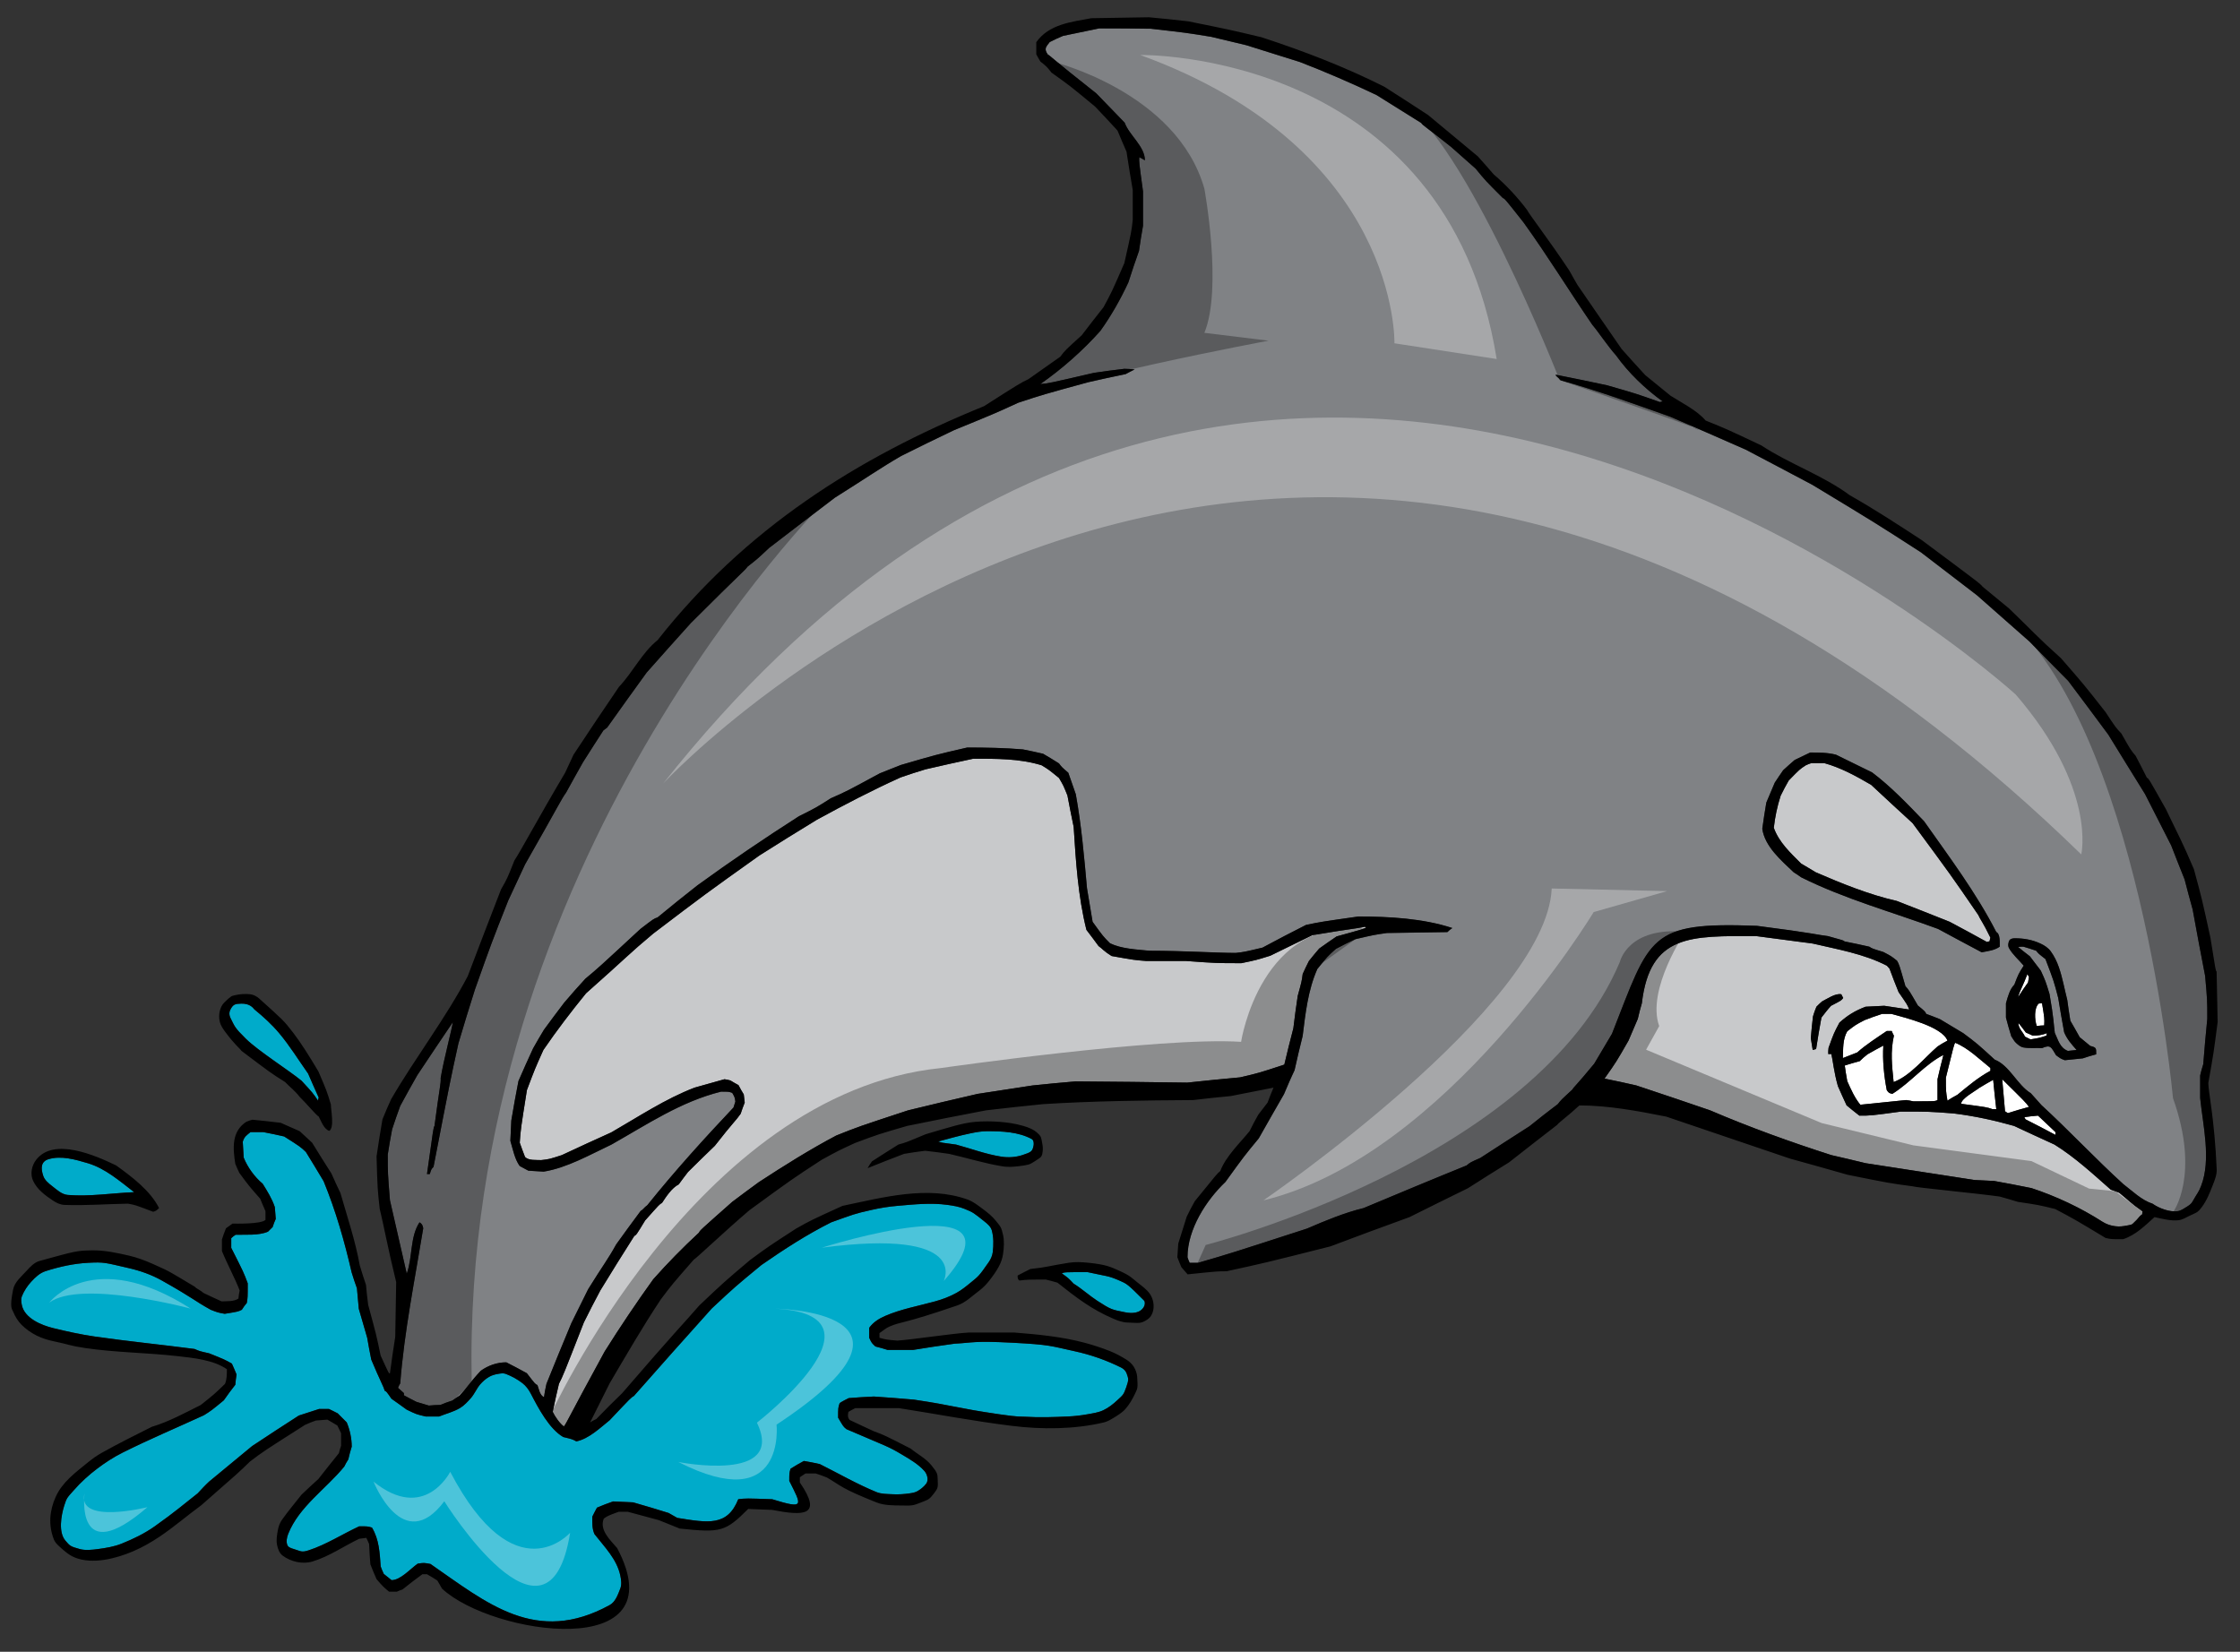 <?xml version="1.0" encoding="utf-8"?>
<!-- Generator: Adobe Illustrator 17.0.0, SVG Export Plug-In . SVG Version: 6.00 Build 0)  -->
<!DOCTYPE svg PUBLIC "-//W3C//DTD SVG 1.1//EN" "http://www.w3.org/Graphics/SVG/1.1/DTD/svg11.dtd">
<svg version="1.1" id="Layer_1" xmlns="http://www.w3.org/2000/svg" xmlns:xlink="http://www.w3.org/1999/xlink" x="0px" y="0px"
	 width="200px" height="147.5px" viewBox="0 0 200 147.5" style="enable-background:new 0 0 200 147.5;" xml:space="preserve">
<rect x="0" y="0" width="200" height="147.5" fill="#333333" stroke="none"/>
<path id="color3" style="fill:#808285;" d="M196.719,95.038c0.11-1.362,0.223-2.723,0.36-4.058c0-1.665,0-1.665-0.194-3.834
	c-0.389-1.973-0.75-3.944-1.111-5.919c-0.25-0.916-0.5-1.806-0.723-2.695c-0.416-1.028-0.807-2.028-1.195-3.028
	c-0.778-1.528-1.556-3.055-2.333-4.583c-1.113-1.779-2.197-3.557-3.279-5.307c-1.195-1.612-2.39-3.224-3.585-4.808
	c-1.167-1.166-2.305-2.334-3.444-3.501c-1.583-1.389-3.14-2.777-4.696-4.14c-1.667-1.279-3.333-2.556-5.001-3.834
	c-4.001-2.584-4.001-2.584-9.697-6.03c-2.001-1.056-3.974-2.111-5.945-3.14c-2.251-1-4.502-1.972-6.752-2.945
	c-3.224-1.139-6.474-2.333-9.78-3.25c-0.225-0.278-0.445-0.361-0.445-0.5c1.529,0.306,3.058,0.612,4.585,0.944
	c2.612,0.75,2.612,0.75,4.724,1.501c0.083-0.029,0.166-0.056,0.25-0.056c-1.556-1.113-3.055-2.556-4.168-4.112
	c-0.749-0.834-1.666-2.224-2.111-2.724c-2.057-3.001-4.001-6.169-6.141-9.14c-1.667-2.113-1.667-2.113-1.862-2.196
	c-1.554-1.556-1.554-1.556-2.417-2.612c-0.75-0.667-1.473-1.306-2.194-1.944c-2.335-1.862-2.528-1.917-2.668-2.14
	c-1.335-0.833-2.669-1.667-4.002-2.5c-2.222-1.055-4.528-2.056-6.835-2.945c-1.61-0.5-3.195-1-4.779-1.5
	c-1.056-0.251-2.112-0.5-3.14-0.75c-2.222-0.361-2.222-0.361-5.39-0.723c-1.557-0.028-3.083-0.028-4.613-0.028
	c-1.083,0.222-2.167,0.443-3.222,0.667c-0.417,0.167-0.806,0.361-1.195,0.555c-0.334,0.445-0.528,0.583-0.167,1.112
	c0.194,0.083,0.278,0.277,4.334,3.474c0.833,0.86,1.666,1.723,2.528,2.612c0.417,1.139,1.806,2.111,1.806,3.361
	c-0.168-0.111-0.333-0.193-0.5-0.277c-0.027,0.416-0.027,0.416,0.332,3.056c0,1.001,0,2.029,0,3.057
	c-0.139,0.75-0.248,1.5-0.359,2.251c-0.333,0.917-0.64,1.861-0.945,2.806c-0.696,1.5-1.529,2.973-2.501,4.334
	c-1.556,1.75-3.446,3.417-5.362,4.751c0.694-0.056,0.694-0.056,4.778-1c0.889-0.14,1.807-0.25,2.723-0.361
	c0.306,0,0.611,0.027,0.916,0.055c-0.277,0.14-0.556,0.279-0.805,0.418c-1.112,0.221-2.223,0.472-3.334,0.723
	c-4.056,1.111-4.056,1.111-6.252,1.833c-2.056,0.945-2.056,0.945-5.724,2.445c-1.583,0.75-3.167,1.529-4.723,2.307
	c-1.917,1.111-3.084,1.944-5.918,3.723c-1.973,1.5-3.946,3-5.89,4.502c-1.002,0.946-1.002,0.946-1.918,1.666
	c-0.222,0.334-0.416,0.39-5.057,5.03c-1.333,1.472-2.639,2.945-3.945,4.417c-1.194,1.639-2.361,3.278-3.529,4.918
	c-0.111,0.083-0.221,0.166-0.333,0.25c-0.611,0.944-1.222,1.889-1.833,2.861c-0.5,0.89-1,1.779-1.5,2.695
	c-0.444,0.61-0.639,1.112-3.667,6.419c-0.5,1.056-1,2.139-1.5,3.223c-1.473,3.724-1.473,3.724-2.973,7.947
	c-0.501,1.583-1,3.194-1.473,4.806c-0.75,3.418-0.75,3.418-2.224,11.03c-0.194,0.194-0.194,0.194-0.333,0.64
	c-0.084,0-0.167,0-0.251,0c0.583-4.195,0.583-4.195,0.667-4.277c0.473-3.584,0.583-3.78,0.557-4.308
	c0.277-1.666,1.027-4.445,1.083-4.974c-1.056,1.556-2.111,3.139-3.167,4.724c-0.528,0.916-1.028,1.833-1.527,2.75
	c-0.251,0.696-0.5,1.39-0.724,2.085c-0.139,0.75-0.278,1.5-0.389,2.25c0,1.668,0,1.668,0.194,4.085
	c0.501,2.168,1.001,4.362,1.501,6.558c0.527-1.446,0.278-3.279,1.139-4.585c0.222,0.14,0.278,0.25,0.334,0.528
	c-0.751,4.584-1.695,9.225-2.056,13.865c-0.084,0.109-0.14,0.249-0.195,0.387c0.168,0.141,0.334,0.306,0.528,0.473
	c0,0.057,0,0.111,0,0.194c0.361,0.194,0.722,0.391,1.112,0.583c0.36,0.111,0.722,0.225,1.11,0.335
	c0.335-0.028,0.667-0.058,1.03-0.058c0.333-0.139,0.694-0.277,1.054-0.389c0.223-0.166,0.445-0.307,0.667-0.442
	c0.528-0.558,1-1.28,1.889-2.224c0.668-0.473,1.445-0.75,2.279-0.75c0.611,0.305,1.222,0.64,1.833,0.972
	c0.75,0.975,0.75,0.975,0.945,1.058c0.139,0.359,0.194,0.889,0.583,1.082c0.056-0.417,0.139-0.806,0.223-1.195
	c0.722-1.805,1.472-3.611,2.222-5.416c0.501-1.029,1.001-2.029,1.501-3.03c1.306-2.11,1.75-2.639,2.502-3.999
	c0.721-1.001,1.444-2.002,2.195-3.002c0.194-0.082,0.305-0.306,0.583-0.499c2.479-3.087,5.094-5.967,7.697-8.726
	c0.056-0.194,0.111-0.361,0.166-0.527c-0.055-0.389-0.055-0.389-0.278-0.779c-0.305-0.109-0.305-0.109-1-0.109
	c-3.585,0.889-6.586,2.916-9.78,4.723c-1.89,0.889-3.974,2.084-6.057,2.418c-0.472-0.028-0.918-0.057-1.361-0.083
	c-0.279-0.14-0.528-0.278-0.779-0.419c-0.444-0.609-0.611-1.497-0.834-2.248c0.028-0.612,0.056-1.225,0.084-1.807
	c0.194-1.195,0.416-2.361,0.638-3.527c0.418-0.975,0.862-1.946,1.307-2.918c0.305-0.556,0.639-1.113,0.972-1.667
	c0.584-0.805,1.195-1.612,1.806-2.418c0.612-0.722,1.251-1.445,1.89-2.139c1.167-0.973,1.167-0.973,4.918-4.446
	c1.194-0.915,1.194-0.915,1.528-1.028c1.167-0.972,2.36-1.917,3.556-2.86c2.946-2.14,5.974-4.196,9.058-6.169
	c1.556-0.779,1.556-0.779,2.862-1.612c1.39-0.611,1.39-0.611,4.363-2.222c0.61-0.251,1.249-0.501,1.89-0.75
	c3.139-0.916,3.139-0.916,5.917-1.556c1.667,0,3.334,0.027,4.974,0.166c0.584,0.112,1.194,0.251,1.806,0.39
	c0.473,0.278,0.946,0.556,1.417,0.861c0.25,0.334,0.25,0.334,0.833,0.835c0.223,0.638,0.445,1.278,0.668,1.917
	c0.499,2.752,0.75,5.585,0.999,8.392c0.167,1,0.334,2.001,0.501,3.001c0.944,1.305,0.944,1.305,1.556,1.917
	c1.028,0.499,2.389,0.556,3.529,0.668c3.139,0,5.835,0.193,7.695,0.193c0.749-0.083,0.749-0.083,2.39-0.473
	c1.278-0.695,2.584-1.362,3.89-2.029c1.334-0.276,1.334-0.276,4.667-0.749c2.752,0,5.78,0.167,8.391,1.028
	c-0.165,0.111-0.304,0.223-0.441,0.362c-1.807,0.026-3.612,0.054-5.391,0.082c-1.167,0.167-1.167,0.167-2.835,0.556
	c-0.583,0.278-1.166,0.556-1.724,0.861c-0.75,0.668-0.75,0.668-1.666,1.806c-0.832,1.89-1.055,3.945-1.306,5.974
	c-0.25,1-0.499,2.028-0.723,3.056c-0.333,0.695-0.639,1.418-0.944,2.139c-0.75,1.307-1.501,2.612-2.251,3.946
	c-1.308,1.583-1.308,1.583-2.974,3.89c-1.722,1.64-3.389,4.221-3.389,6.723c0.055,0.167,0.109,0.334,0.193,0.501
	c0.249,0,0.5,0,0.75,0c2.778-0.806,2.778-0.806,9.725-3.056c1.611-0.695,3.334-1.418,5.056-1.834
	c3.057-1.278,6.114-2.557,9.198-3.807c0.334-0.277,0.334-0.277,1.221-0.668c1.447-0.943,2.919-1.888,4.392-2.832
	c0.834-0.668,1.667-1.335,2.529-1.975c0.276-0.361,0.276-0.361,1.305-1.305c0.084-0.194,0.278-0.277,1.946-2.307
	c0.527-0.889,1.055-1.777,1.583-2.667c3.434-8.719,3.23-10.009,12.947-9.641c5.001,0.639,5.558,0.834,6.335,0.917
	c1.418,0.389,1.418,0.389,1.473,0.474c0.723,0.138,1.474,0.305,2.224,0.472c0.249,0.167,0.249,0.167,1.249,0.472
	c0.695,0.361,0.695,0.361,1.223,0.778c0.194,0.333,0.194,0.333,0.751,2.278c0.306,0.334,0.306,0.334,1.11,1.723
	c0.641,0.527,0.641,0.527,0.752,0.75c0.389,0.138,0.804,0.305,1.221,0.472c0.696,0.416,1.389,0.833,2.084,1.25
	c1.224,0.915,1.224,0.915,2.807,2.362c1.334,0.526,2,2.25,3.224,3.001c0.305,0.331,0.61,0.694,0.944,1.056
	c2.474,2.277,4.835,4.807,7.309,7.057c0.806,0.61,1.639,1.444,2.612,1.749c0.583,0.417,1.535,0.771,2.251,0.667
	c0.281-0.041,0.552-0.231,0.806-0.389c0.199-0.125,0.394-0.256,0.499-0.445c0.484-0.854,0.547-0.82,0.778-1.416
	c0.915-2.34,0.167-5.417-0.083-7.835c0-0.695,0-1.362,0-2.028C196.524,95.705,196.607,95.37,196.719,95.038z M178.546,84.536
	c-0.472,0.333-1.054,0.389-1.61,0.499c-1.307-0.696-2.612-1.389-3.892-2.084c-4.057-1.5-8.334-2.668-12.225-4.612
	c-0.223-0.166-0.444-0.306-0.666-0.445c-1.112-1.055-2.585-2.305-2.806-3.89c0.109-0.779,0.223-1.555,0.359-2.335
	c0.251-0.611,0.502-1.194,0.75-1.777c0.252-0.39,0.501-0.75,0.751-1.113c0.334-0.305,0.667-0.61,1.028-0.915
	c0.444-0.223,0.916-0.444,1.39-0.668c0.777,0,1.555,0,2.305,0.195c1.057,0.527,2.14,1.056,3.225,1.583
	c1.694,1.28,3.167,2.834,4.64,4.362c2.252,3.196,4.668,6.419,6.445,9.893C178.604,83.397,178.546,84.174,178.546,84.536z
	 M187.16,94.149c-0.416,0.11-0.805,0.221-1.195,0.361c-0.555,0.055-1.084,0.11-1.61,0.164c-0.362-0.139-0.362-0.139-0.779-0.443
	c-0.443-0.723-0.474-0.973-1.249-0.64c-0.557-0.028-1.121,0.042-1.668-0.056c-0.258-0.046-0.475-0.239-0.667-0.417
	c-0.175-0.162-0.277-0.389-0.416-0.582c-0.167-0.556-0.333-1.113-0.473-1.667c0-0.445,0-0.862,0-1.278
	c0.167-0.583,0.333-1.251,0.75-1.667c0.36-0.945,0.36-0.945,0.833-1.695c-0.442-0.527-0.99-0.987-1.306-1.555
	c-0.121-0.218-0.079-0.497,0.028-0.695c0.077-0.143,0.296-0.194,0.471-0.194c0.809,0,1.557,0.127,2.307,0.473
	c0.343,0.159,0.686,0.376,0.916,0.694c0.309,0.423,0.549,0.913,0.724,1.418c0.329,0.948,0.5,1.945,0.75,2.917
	c0.083,0.611,0.168,1.224,0.277,1.862c0.277,0.472,0.556,0.972,0.833,1.471c0.307,0.251,0.611,0.5,0.945,0.779
	C187.188,93.538,187.16,93.593,187.16,94.149z M184.299,92.175c0.25,0.612,0.667,1.084,1.111,1.585
	c-0.277,0.028-0.527,0.056-0.777,0.082c-0.723-0.278-0.863-0.972-1.168-1.612c-0.109-0.805-0.082-1.25-0.472-3.473
	c-0.36-1.167-0.36-1.167-0.778-2.084c-0.334-0.444-0.668-0.862-0.974-1.279c-0.359-0.278-0.722-0.556-1.055-0.834
	c0.138-0.026,0.305-0.026,0.472-0.026c0.361,0.11,0.751,0.222,1.139,0.361c0.224,0.276,0.224,0.276,0.834,0.75
	c0.751,1.973,0.751,1.973,1.139,3.473C183.936,90.12,184.105,91.149,184.299,92.175z"/>
<path id="color2" style="fill:#00ABCA;" d="M51.461,128.712c1.111-0.222,2.139-1.222,2.972-1.888
	c1.918-2.029,1.918-2.029,2.168-2.17c2.307-2.61,4.613-5.222,6.947-7.807c2.083-1.945,2.083-1.945,4.445-3.89
	c2.001-1.39,4.057-2.722,6.225-3.807c2.027-0.722,2.021-0.753,3.612-1.11c0.744-0.17,1.524-0.297,2.306-0.362
	c1.496-0.129,2.978-0.29,4.474-0.083c0.507,0.07,1.024,0.152,1.528,0.36c0.781,0.321,0.785,0.345,1.75,1.112
	c0.262,0.207,0.574,0.463,0.667,0.806c0.169,0.618,0.162,1.283,0.084,1.944c-0.036,0.309-0.176,0.622-0.36,0.889
	c-0.879,1.271-0.916,1.257-1.585,1.807c-0.417,0.343-0.838,0.688-1.306,0.945c-0.601,0.332-1.252,0.574-1.89,0.749
	c-1.481,0.411-3.055,0.688-4.474,1.307c-0.559,0.245-1.056,0.557-1.416,1.056c0,0.276,0,0.584,0,0.891
	c0.222,0.471,0.222,0.471,0.555,0.777c0.361,0.083,0.723,0.195,1.084,0.307c0.75,0,1.499,0,2.278,0
	c1.222-0.195,2.445-0.391,3.694-0.556c1.668-0.085,1.672-0.271,5.224-0.085c3.35,0.177,3.349,0.289,5.475,0.751
	c1.462,0.316,2.87,0.81,4.195,1.472c0.194,0.098,0.393,0.279,0.473,0.5c0.181,0.504,0.212,0.561-0.028,1.25
	c-0.24,0.693-0.301,0.697-0.805,1.166c-0.366,0.343-0.782,0.671-1.25,0.891c-0.439,0.207-0.933,0.272-1.417,0.36
	c-0.576,0.105-1.162,0.169-1.723,0.194c-1.276,0.058-2.531,0.105-3.779,0.027c-0.544-0.033-0.545,0.042-2.361-0.222
	c-3.92-0.571-3.889-0.751-7.612-1.307c-1.195-0.111-2.39-0.194-3.583-0.278c-0.751,0.028-1.501,0.084-2.251,0.141
	c-0.277,0.14-0.555,0.276-0.806,0.443c-0.139,0.417-0.139,0.417-0.139,1.306c0.472,0.806,0.472,0.806,0.751,1.028
	c3.611,1.557,3.65,1.489,4.974,2.279c0.682,0.406,1.413,0.826,1.973,1.445c0.253,0.279,0.407,0.821,0.167,1.139
	c-0.215,0.283-0.489,0.496-0.777,0.666c-0.198,0.115-0.432,0.16-0.668,0.194c-0.522,0.079-1.055,0.113-1.583,0.083
	c-0.479-0.025-0.977-0.014-1.417-0.193c-1.748-0.717-3.391-1.668-5.057-2.5c-0.473-0.111-0.945-0.195-1.418-0.279
	c-0.416,0.223-0.805,0.445-1.194,0.696c-0.112,0.389-0.112,0.389-0.112,1.083c1.119,2.237,1.401,2.541-1.527,1.639
	c-2.334-0.083-2.334-0.083-3.029,0c-0.974,2.436-2.69,2.109-5.446,1.666c-0.278-0.165-0.528-0.305-0.779-0.441
	c-1.056-0.336-2.111-0.641-3.167-0.947c-0.611-0.027-1.195-0.056-1.778-0.082c-0.499,0.165-0.972,0.359-1.445,0.556
	c-0.139,0.249-0.277,0.526-0.417,0.806c0,0.557-0.028,1.057,0.194,1.556c0.889,1.14,1.996,2.232,2.306,3.696
	c0.081,0.379,0.139,0.803,0,1.165c-0.209,0.539-0.432,1.191-0.946,1.474c-6.573,3.611-10.957-0.176-16.003-3.668
	c-0.583-0.111-0.583-0.111-1.139-0.028c-0.64,0.444-1.529,1.473-2.334,1.473c-0.251-0.193-0.472-0.39-0.695-0.556
	c-0.111-0.223-0.194-0.443-0.277-0.667c-0.084-1.194-0.138-2.419-0.779-3.473c-0.39-0.111-0.39-0.111-1.14-0.111
	c-1.499,0.695-2.918,1.62-4.501,2.14c-0.659,0.217-0.712,0.076-1.333-0.111c-0.229-0.068-0.505-0.15-0.583-0.361
	c-0.118-0.314-0.041-0.689,0.083-1c0.966-2.426,3.362-4,5.001-6.002c0.112-0.221,0.223-0.443,0.361-0.639
	c0.083-0.389,0.194-0.778,0.306-1.139c0-0.75-0.167-1.501-0.445-2.168c-0.277-0.277-0.555-0.555-0.805-0.807
	c-0.278-0.139-0.528-0.275-0.779-0.389c-0.305,0-0.61,0-0.889,0c-0.61,0.194-1.222,0.389-1.806,0.584
	c-1.391,0.889-2.779,1.806-4.168,2.723c-1.278,1.055-2.556,2.111-3.834,3.168c-0.362,0.332-0.694,0.695-1.028,1.056
	c-1.279,0.999-1.952,1.608-3.835,2.945c-0.911,0.646-1.946,1.145-2.973,1.554c-0.657,0.264-1.375,0.379-2.084,0.475
	c-0.551,0.072-1.13,0.138-1.639,0c-0.852-0.231-0.879-0.287-1.278-0.751c-0.638-0.741-0.386-2.225-0.111-3.112
	c0.231-0.747,0.296-0.745,0.861-1.388c0.635-0.725,1.342-1.366,2.112-1.946c0.707-0.533,1.457-1.02,2.25-1.416
	c2.38-1.19,4.836-2.223,7.252-3.334c0.667-0.418,0.667-0.418,1.779-1.334c0.334-0.473,0.667-0.944,1.027-1.389
	c0.028-0.306,0.056-0.611,0.111-0.918c-0.138-0.332-0.277-0.666-0.417-0.971c-0.639-0.361-0.639-0.361-2.028-0.918
	c-0.861-0.193-0.861-0.193-1.306-0.389c-2.973-0.389-5.956-0.684-8.919-1.111c-1.262-0.184-2.483-0.455-3.694-0.75
	c-1.068-0.261-2.558-0.877-2.807-2.058c-0.057-0.271-0.092-0.544,0-0.777c0.194-0.485,0.494-0.938,0.833-1.304
	c0.362-0.395,0.764-0.781,1.278-0.947c1.24-0.4,2.533-0.684,3.834-0.75c1.419-0.072,1.444-0.02,3.585,0.473
	c1.011,0.231,2.038,0.586,2.972,1.112c2.883,1.62,2.806,1.749,4.362,2.612c0.638,0.248,0.638,0.248,1.25,0.36
	c1.194-0.194,1.194-0.194,1.528-0.36c0.14-0.225,0.277-0.419,0.445-0.612c0.082-0.501,0.082-0.501,0.082-1.749
	c-0.361-0.973-0.361-0.973-1.472-3.168c0-0.305,0-0.582,0-0.863c0.111-0.109,0.25-0.221,0.389-0.306
	c0.889-0.026,2.056,0.085,2.89-0.276c0.14-0.139,0.278-0.277,0.418-0.416c0.083-0.25,0.166-0.5,0.277-0.724
	c-0.027-0.36-0.056-0.722-0.084-1.056c-0.25-0.75-0.667-1.416-1.083-2.084c-0.724-0.611-1.335-1.445-1.696-2.334
	c-0.027-0.473-0.055-0.946-0.083-1.418c0.14-0.471,0.361-0.584,0.694-0.86c0.361,0,0.751,0,1.139,0
	c0.612,0.11,1.224,0.249,1.861,0.39c1.445,0.916,1.445,0.916,1.944,1.389c0.528,0.861,1.057,1.723,1.583,2.611
	c1.084,2.64,1.862,5.363,2.501,8.141c0.139,0.473,0.305,0.945,0.472,1.418c0.055,0.61,0.111,1.223,0.167,1.832
	c0.25,0.861,0.5,1.724,0.75,2.586c0.112,0.639,0.223,1.277,0.361,1.944c0.751,1.807,1.111,2.419,1.195,2.778
	c0.167,0.082,0.167,0.082,0.611,0.723c0.444,0.305,0.889,0.639,1.361,0.973c0.862,0.417,0.862,0.417,1.695,0.611
	c0.39,0,0.778,0,1.195,0c0.611-0.25,1.27-0.403,1.861-0.752c0.373-0.219,0.686-0.563,0.973-0.887
	c0.331-0.377,0.521-0.862,0.833-1.225c0.218-0.252,0.473-0.483,0.779-0.665c0.256-0.155,0.547-0.231,0.833-0.279
	c0.219-0.035,0.459-0.079,0.667,0c0.534,0.206,1.048,0.483,1.5,0.834c0.311,0.241,0.559,0.574,0.75,0.946
	c0.645,1.246,1.639,3.139,2.889,3.861C51.1,128.519,51.1,128.519,51.461,128.712z M99.945,114.349
	c-1.048-0.456-1.084-0.361-2.834-0.75c-2.058,0-2.058,0-2.307,0.109c0.583,0.417,0.583,0.417,1.056,0.918
	c0.723,0.444,1.419,1.079,2.112,1.529c1.221,0.788,1.267,0.784,2.473,1.027c0.627,0.125,1.358,0.106,1.695-0.501
	c0.095-0.168,0.117-0.438,0-0.555C100.665,114.652,100.631,114.646,99.945,114.349z M4.672,105.928
	c0.403,0.313,0.842,0.737,1.389,0.779c1.969,0.157,3.945-0.166,5.918-0.248c-1.306-1-2.563-2.114-4.14-2.586
	c-1.134-0.338-2.383-0.695-3.501-0.359c-0.677,0.202-0.718,0.781-0.474,1.498C3.993,105.388,4.344,105.678,4.672,105.928z
	 M88.136,101.011c-0.503,0-1.004,0.093-1.5,0.194c-0.976,0.202-1.916,0.473-2.861,0.724c0.276,0.11,0.276,0.11,1.583,0.276
	c1.333,0.36,2.665,0.867,4.057,1.082c0.606,0.096,1.252,0.059,1.861-0.138c0.817-0.263,0.866-0.356,0.973-0.694
	c0.077-0.246,0.083-0.633-0.139-0.75C90.915,101.07,89.499,101.011,88.136,101.011z M21.953,92.759
	c1.096,1.083,3.862,2.835,4.974,3.751c1,1.084,1,1.084,1.473,1.779c0-0.109,0.026-0.195,0.057-0.277
	c-0.334-0.724-0.641-1.445-0.946-2.139c-0.861-1.223-1.638-2.484-2.584-3.612c-0.643-0.768-1.391-1.449-2.167-2.084
	c-0.157-0.128-0.093-0.13-0.278-0.278c-0.274-0.22-0.628-0.288-0.945-0.277c-0.538,0.019-0.738,0.044-1,0.611
	c-0.082,0.177-0.073,0.439,0.028,0.639C20.971,91.684,20.929,91.747,21.953,92.759z"/>
<path id="color1" style="fill:#C8C9CB;" d="M114.67,95.066c-2.277,0.75-2.277,0.75-3.944,1.139
	c-1.583,0.139-3.168,0.307-4.724,0.471c-3.334-0.053-6.667-0.082-9.974-0.109c-1.278,0.109-2.557,0.224-3.834,0.362
	c-1.639,0.249-3.278,0.498-4.89,0.749c-2.084,0.472-4.168,0.973-6.224,1.473c-4.473,1.472-4.473,1.472-6.418,2.251
	c-2.361,1.249-4.668,2.695-6.918,4.167c-0.806,0.584-1.583,1.168-2.361,1.751c-2.889,2.555-2.889,2.555-2.973,2.751
	c-1.417,1.307-2.806,2.723-4.085,4.167c-1.5,2.083-2.973,4.279-4.334,6.446c-3.25,5.945-3.334,6.279-3.64,6.697
	c-0.361-0.25-0.806-0.891-1-1.307c0.167-0.834,0.361-1.668,0.556-2.502c0.389-0.777,0.389-0.777,2.223-5.475
	c0.472-0.971,0.973-1.916,1.472-2.861c1.001-1.638,2.001-3.25,3.03-4.862c0.194-0.11,0.194-0.11,0.971-1.389
	c1.307-1.472,1.307-1.472,1.501-1.557c0.36-0.556,0.89-1.36,1.5-1.666c0.277-0.389,0.556-0.751,0.833-1.112
	c0.779-0.779,1.583-1.555,2.389-2.334c1.668-2.141,1.89-2.251,2.307-2.861c0.111-0.332,0.223-0.666,0.361-0.999
	c-0.028-0.251-0.056-0.501-0.084-0.724c-0.167-0.277-0.333-0.556-0.472-0.833c-0.252-0.14-0.501-0.276-0.723-0.417
	c-0.194-0.057-0.361-0.083-0.528-0.109c-0.889,0.25-1.777,0.5-2.667,0.749c-2.612,0.999-5.029,2.611-7.446,4.001
	c-1.472,0.667-2.945,1.334-4.417,2.028c-1.111,0.36-1.111,0.36-1.833,0.443c-0.444-0.025-1.111,0.058-1.445-0.277
	c-0.167-0.444-0.333-0.86-0.472-1.277c0.083-1.196,0.083-1.196,0.639-4.696c0.722-1.918,0.722-1.918,1.472-3.584
	c1.195-1.75,2.474-3.419,3.807-5.058c3.64-3.222,3.834-3.529,6.001-5.334c4.64-3.528,4.64-3.528,9.474-6.973
	c1.695-1.083,3.418-2.14,5.14-3.194c2.445-1.336,4.946-2.64,7.475-3.78c0.722-0.25,1.473-0.499,2.223-0.722
	c1.416-0.334,2.834-0.639,4.251-0.946c2.029,0,4.141-0.027,6.113,0.584c0.639,0.389,0.639,0.389,1.556,1.14
	c0.39,0.665,0.39,0.665,0.75,1.556c0.169,0.916,0.361,1.862,0.556,2.805c0.195,3.086,0.389,6.196,1.14,9.198
	c0.36,0.473,0.722,0.945,1.083,1.446c0.361,0.249,0.443,0.444,1.167,0.889c2.027,0.361,2.027,0.361,3.111,0.444
	c1.166,0,2.361,0,3.557,0c2.667,0.194,2.667,0.194,4.917,0.194c1.333-0.277,1.333-0.277,2.585-0.667
	c1.25-0.611,2.502-1.222,3.751-1.834c3.807-0.641,4.362-0.641,4.667-0.75c0.028,0,0.083,0.027,0.141,0.055
	c-0.224,0.14-0.224,0.14-2.641,0.807c-0.526,0.361-1.056,0.722-1.555,1.084c-0.307,0.36-0.611,0.722-0.918,1.111
	c-0.193,0.389-0.389,0.777-0.556,1.165c-0.083,0.64-0.083,0.64-0.442,1.947c-0.14,0.944-0.278,1.917-0.39,2.889
	C115.198,92.898,114.92,93.982,114.67,95.066z M189.217,106.514c0.805,0.639,0.945,0.861,2.084,1.666
	c-0.026,0.084-0.026,0.166-0.026,0.25c-0.335,0.223-0.25,0.301-0.834,0.832c-0.104,0.097-0.104,0.106-0.806,0.224
	c-0.658,0.11-1.377-0.042-1.918-0.389c-1.955-1.253-4.14-2.278-6.335-3.002c-1.112-0.222-2.222-0.443-3.333-0.638
	c-0.585-0.029-1.168-0.057-1.751-0.085c-3.252-0.498-6.502-0.999-9.725-1.501c-1.028-0.248-2.055-0.498-3.056-0.721
	c-3.641-1.167-7.336-2.501-10.836-4.002c-2.194-0.748-4.391-1.5-6.585-2.222c-0.945-0.222-1.89-0.417-2.835-0.61
	c1.057-1.5,1.057-1.5,2.141-3.39c0.277-0.667,0.555-1.306,0.832-1.946c0.111-0.471,0.223-0.944,0.361-1.389
	c0.725-6.214,4.404-6.002,10.197-6.002c1.666,0.223,3.361,0.444,5.057,0.667c2.25,0.527,4.557,0.916,6.611,1.973
	c0.085,0.083,0.167,0.167,0.251,0.278c0.25,0.695,0.528,1.388,0.806,2.085c0.807,1.165,0.807,1.165,0.945,1.556
	c-0.75-0.111-1.5-0.223-2.224-0.334c-0.555,0.028-1.111,0.056-1.666,0.083c-0.945,0.36-1.583,0.75-2.333,1.417
	c-0.502,0.945-0.502,0.945-0.973,2.251c-0.029,0.166-0.029,0.36-0.029,0.556c0.085,0,0.168,0,0.278,0
	c0.14,0.583,0.222,1.584,0.583,2.863c0.251,0.555,0.501,1.139,0.777,1.722c0.362,0.306,0.751,0.61,1.142,0.918
	c1.027,0,1.027,0,3.694-0.362c2.555,0,2.555,0,4.723,0.166c1.834,0.225,3.613,0.611,5.39,1.113c1.196,0.556,2.39,1.112,3.613,1.666
	c1.833,1.139,3.417,2.611,5.028,4.029C188.717,106.318,188.966,106.401,189.217,106.514z M162.627,90.87
	c0.277-0.36,0.555-0.722,0.861-1.056c0.916-0.472,0.916-0.472,1.084-0.695c-0.056-0.11-0.111-0.223-0.168-0.333
	c-0.527-0.11-1.277,0.418-1.722,0.64c-0.167,0.138-0.334,0.305-0.499,0.472c-0.112,0.278-0.223,0.556-0.308,0.861
	c-0.083,0.64-0.138,1.279-0.194,1.946c0.057,0.333,0.111,0.694,0.168,1.055c0.082-0.028,0.194-0.056,0.305-0.083
	C162.293,92.731,162.46,91.786,162.627,90.87z M170.768,73.504c-1.25-1.139-2.473-2.278-3.696-3.417
	c-1.332-0.779-2.694-1.529-4.193-1.946c-0.39,0-0.778,0-1.14,0c-0.167,0.056-0.334,0.11-0.5,0.194
	c-0.556,0.361-0.556,0.361-1.528,1.362c-0.25,0.443-0.5,0.889-0.723,1.362c-0.307,0.946-0.5,1.889-0.61,2.862
	c0.473,1.306,1.472,2.223,2.444,3.195c0.417,0.25,0.862,0.5,1.307,0.778c2.306,1.001,4.779,2.001,7.225,2.556
	c1.554,0.61,3.14,1.222,4.724,1.862c1.111,0.584,2.222,1.195,3.333,1.806c0.056-0.028,0.141-0.056,0.224-0.056
	c0.026-0.111,0.056-0.223,0.083-0.335c-0.64-1.332-0.917-1.638-1.084-2.027C174.213,78.173,174.213,78.173,170.768,73.504z"/>
<path id="fill" style="fill:#FFFFFF;" d="M180.854,99.957c-0.056-0.083-0.083-0.139-0.111-0.195
	c0.391-0.055,0.807-0.109,1.223-0.138c0.5,0.472,1.029,0.972,1.558,1.472c0,0.084,0,0.165,0,0.25
	C182.631,100.873,181.742,100.4,180.854,99.957z M178.769,96.373c0.083,0.943,0.169,1.887,0.251,2.86
	c0.083,0.057,0.166,0.109,0.25,0.167c0.609-0.193,1.25-0.389,1.889-0.557C180.854,98.428,180.854,98.428,178.769,96.373z
	 M175.102,98.566c2.305,0.305,2.305,0.305,2.778,0.473c0.11,0,0.223,0,0.359,0c-0.109-0.89-0.192-1.749-0.277-2.611
	c-0.416,0.224-0.832,0.473-1.249,0.725C176.379,97.427,175.102,98.094,175.102,98.566z M166.74,94.149
	c-0.251,0.194-0.474,0.388-0.696,0.611c-0.444,0.11-0.89,0.25-1.333,0.389c0.055,0.444,0.14,0.916,0.223,1.391
	c0.332,0.748,0.666,1.499,1.166,2.11c1.362-0.139,2.723-0.277,4.085-0.418c0.193,0.027,0.417,0.057,0.639,0.113
	c1.946,0,1.946,0,2.168-0.113c0-0.639,0-1.248,0-1.859c0.166-0.724,0.334-1.446,0.528-2.169c-1.625,0.812-2.932,2.462-4.558,3.474
	c-0.277-0.055-0.334-0.084-0.501-0.334c-0.248-1.279-0.388-2.668-0.306-3.972C167.684,93.622,167.211,93.871,166.74,94.149z
	 M173.74,96.232c0,1.223,0,1.223,0.141,2.057c0.277-0.195,0.583-0.36,0.889-0.527c0.945-0.778,1.861-1.557,2.945-2.141
	c0-0.083,0-0.166,0-0.249c-0.973-0.778-1.973-1.779-3.141-2.252C174.463,93.289,174.463,93.289,173.74,96.232z M168.879,90.538
	c-0.279,0-0.556,0-0.833,0c-0.528,0.166-1.056,0.361-1.557,0.555c-0.807,0.417-0.807,0.417-1.556,1
	c-0.416,0.723-0.36,1.558-0.391,2.391c0.419-0.168,0.835-0.334,1.28-0.501c0.778-0.694,1.778-1.334,2.638-1.917
	c0.139,0,0.277,0,0.445,0c0.056,0.14,0.111,0.278,0.193,0.416c-0.325,1.47-0.172,2.648-0.026,4.142
	c1.472-0.537,2.74-2.152,3.917-3.169c0.277-0.194,0.583-0.361,0.89-0.527C173.402,91.648,169.99,90.859,168.879,90.538z
	 M181.492,92.481c0.472,0,0.834-0.055,1.279-0.222c-0.029,0.056-0.058,0.139-0.058,0.222c-0.583,0.194-0.583,0.194-1.417,0.334
	c-0.165-0.084-0.33-0.168-0.499-0.249c-0.166-0.418-0.584-0.696-0.584-1.223c0.224,0.277,0.444,0.555,0.668,0.861
	C181.075,92.287,181.27,92.372,181.492,92.481z M182.326,89.593c-0.111,0-0.222,0-0.306,0.028c-0.416,0.417-0.361,1.444-0.167,2.001
	c0.223-0.028,0.444-0.056,0.666-0.056C182.548,90.953,182.548,90.953,182.326,89.593z M181.158,87.231
	c-0.057-0.084-0.111-0.167-0.139-0.251c-0.334,0.917-0.723,1.583-0.833,2.057c0.278-0.444,0.584-0.889,0.889-1.307
	C181.104,87.565,181.132,87.398,181.158,87.231z"/>
<path id="outline" d="M197.912,86.758c-0.082-0.056-0.082-0.056-0.554-3.029c-0.751-3.444-0.751-3.444-1.473-6.112
	c-1.112-2.612-1.308-2.862-2.501-5.363c-1.529-2.722-1.529-2.722-1.696-2.805c-0.333-0.668-0.666-1.307-0.999-1.946
	c-0.445-0.527-0.445-0.527-1.279-2.001c-0.5-0.527-0.5-0.527-1.417-1.917c-1.917-2.445-1.917-2.445-3.974-4.806
	c-2.223-2-2.334-2.222-4.64-4.446c-0.805-0.666-1.583-1.306-2.36-1.944c-0.223-0.278-0.223-0.278-5.447-4.168
	c-2.084-1.361-4.251-2.779-6.419-4.001c-2.39-1.777-5.417-2.806-7.891-4.445c-3.056-1.445-3.056-1.445-4.974-2.223
	c-0.778-0.917-2.139-1.583-3.14-2.222c-0.749-0.612-1.499-1.222-2.25-1.833c-0.722-0.779-1.418-1.557-2.112-2.335
	c-1.332-1.917-2.639-3.834-3.944-5.724c-0.251-0.444-0.5-0.861-0.724-1.278c-1.805-2.723-3.611-5.057-3.777-5.419
	c-0.834-1.111-1.891-2.251-2.973-3.166c-0.474-0.555-0.947-1.084-1.417-1.611c-1.5-1.25-2.974-2.474-4.445-3.696
	c-1.306-0.862-2.612-1.695-3.917-2.529c-3.529-1.777-7.225-3.195-10.975-4.418c-2.807-0.666-2.807-0.666-6.529-1.418
	c-1.166-0.138-2.334-0.25-3.502-0.361c-1.723,0.028-3.445,0.056-5.141,0.084c-1.777,0.334-3.777,0.527-4.917,2.139
	c0,0.361,0,0.722,0,1.084c0.111,0.194,0.223,0.417,0.362,0.639c0.583,0.472,0.583,0.472,0.999,1c1.639,1.167,1.639,1.167,3.89,3.029
	c0.667,0.694,1.333,1.417,2,2.139c0.25,0.611,0.528,1.25,0.806,1.889c0.167,1.14,0.361,2.278,0.555,3.418c0,0.89,0,1.777,0,2.667
	c-0.109,1.027-0.109,1.027-0.749,3.862c-1.112,2.556-1.112,2.556-1.862,3.945c-0.666,0.833-1.305,1.667-1.944,2.501
	c-1.473,1.333-1.473,1.333-1.918,1.917c-0.944,0.667-1.89,1.333-2.835,2c-0.749,0.361-0.749,0.361-3.973,2.417
	c-11.395,4.629-21.36,10.996-29.146,20.895c-1.39,1.111-2.224,2.889-3.446,4.168c-1.361,2-2.723,4.027-4.056,6.056
	c-0.251,0.527-0.5,1.056-0.75,1.612c-2.389,4.027-3.89,6.861-4.529,7.835c-0.639,1.611-0.639,1.611-1.194,2.583
	c-1,2.584-2,5.168-2.974,7.752c-2,3.806-4.667,7.252-6.834,10.975c-0.277,0.584-0.528,1.194-0.778,1.807
	c-0.194,1.084-0.361,2.195-0.528,3.307c0.084,2.89,0.084,2.89,0.279,4.668c0.361,1.473,0.722,3.5,1.473,6.557
	c-0.027,1.611-0.056,3.25-0.084,4.891c-0.167,1.083-0.333,2.167-0.472,3.25c-0.084,0.057-0.084,0.057-0.833-1.582
	c-0.36-1.751-0.36-1.751-1.112-4.529c-0.083-0.61-0.139-1.194-0.194-1.778c-0.194-0.584-0.389-1.167-0.557-1.749
	c-0.387-2.169-1.111-4.309-1.722-6.448c-0.277-0.582-0.556-1.166-0.806-1.749c-0.583-0.918-1.167-1.833-1.723-2.75
	c-0.388-0.361-0.75-0.695-1.111-1.029c-0.583-0.25-1.138-0.501-1.695-0.749c-0.861-0.112-1.695-0.195-2.528-0.277
	c-0.194,0.056-0.389,0.11-0.555,0.192c-1.307,0.863-1.195,2.336-0.973,3.752c0.111,0.25,0.222,0.529,0.361,0.806
	c0.862,1.168,0.862,1.168,1.863,2.306c0.138,0.361,0.305,0.723,0.472,1.112c0,0.25,0,0.499,0,0.778
	c-0.389,0.391-2.667,0.332-2.945,0.332c-0.194,0.141-0.388,0.279-0.583,0.418c-0.14,0.334-0.251,0.668-0.361,1
	c0,0.333,0,0.667,0,1.029c0.473,1.166,1.223,2.555,1.583,3.527c-0.055,0.223-0.084,0.473-0.111,0.723
	c-0.417,0.277-1,0.221-1.5,0.249c-0.555-0.249-1.084-0.499-1.612-0.749c-0.305-0.277-0.611-0.361-0.778-0.557
	c-2.111-1.25-2.086-1.306-3.724-2.027c-0.699-0.31-1.42-0.584-2.139-0.75c-1.096-0.252-2.214-0.496-3.335-0.474
	c-1.348,0.03-1.373,0.036-4.667,0.946c-0.461,0.127-0.822,0.51-1.139,0.86c-0.466,0.517-1.087,1.007-1.223,1.696
	c-0.323,1.636-0.116,1.687,0.028,2.028c0.165,0.392,0.395,0.782,0.722,1.112c0.381,0.381,0.844,0.715,1.361,0.973
	c0.495,0.246,1.035,0.408,1.611,0.525c1.32,0.273,1.296,0.373,2.724,0.584c2.73,0.403,5.508,0.41,8.252,0.723
	c1.397,0.16,3.195,0.332,4.39,1.168c0,0.471,0,0.889-0.167,1.305c-0.946,0.918-0.946,0.918-2.167,1.889
	c-1.39,0.696-2.863,1.5-4.363,1.945c-1.499,0.751-2.991,1.494-4.445,2.307c-0.438,0.244-0.851,0.534-1.251,0.861
	c-1.101,0.896-2.295,1.762-2.89,3.084c-0.557,1.236-0.666,2.52-0.167,3.807c0.086,0.224,0.267,0.426,0.473,0.611
	c0.411,0.375,0.854,0.782,1.388,1c1.595,0.652,3.707,0.096,5.224-0.555c0.825-0.354,1.609-0.801,2.362-1.307
	c1.283-0.861,2.474-1.891,3.723-2.807c3.333-2.916,3.333-2.916,4.334-3.89c1.168-0.889,1.168-0.889,4.918-3.278
	c0.306-0.139,0.639-0.277,0.973-0.391c0.333-0.025,0.667-0.055,1.027-0.082c0.278,0.167,0.583,0.334,0.89,0.527
	c0.111,0.223,0.223,0.443,0.333,0.695c0,0.36,0,0.722,0,1.112c-0.083,0.222-0.139,0.443-0.195,0.665
	c-0.611,0.751-1.222,1.528-1.833,2.307c-0.499,0.445-1,0.918-1.499,1.39c-0.583,0.751-1.204,1.473-1.75,2.251
	c-0.178,0.254-0.303,0.569-0.361,0.889c-0.081,0.438-0.165,0.896-0.082,1.334c0.063,0.342,0.201,0.748,0.499,0.972
	c0.747,0.56,1.79,0.793,2.669,0.528c1.486-0.448,2.778-1.362,4.167-2.027c0.195-0.029,0.417-0.057,0.639-0.084
	c0.083,0.165,0.167,0.359,0.25,0.555c0.028,0.583,0.056,1.195,0.111,1.807c0.167,0.444,0.361,0.889,0.556,1.334
	c0.584,0.665,0.584,0.665,1.112,1.11c0.223,0,0.445,0,0.696,0c0.167-0.083,0.333-0.139,0.5-0.193
	c0.584-0.474,1.167-0.916,1.779-1.362c0.14,0,0.278,0,0.417,0c0.307,0.168,0.612,0.361,0.917,0.557
	c0.139,0.223,0.279,0.473,0.417,0.722c4.444,4.157,21.052,6.629,15.644-3.612c-0.612-0.723-1.613-1.611-1.195-2.639
	c0.36-0.25,0.36-0.25,1.333-0.61c0.25,0,0.527,0,0.805,0c0.918,0.251,1.835,0.501,2.78,0.751c0.611,0.25,1.222,0.498,1.861,0.75
	c3.664,0.378,4.062,0.3,6.113-1.752c0.694,0.027,1.416,0.056,2.139,0.086c2.781,0.537,4.553,0.578,2.473-2.447
	c0-0.166,0-0.333,0-0.471c0.166-0.112,0.334-0.225,0.5-0.334c0.306,0,0.612,0,0.917,0c0.333,0.109,0.666,0.222,1,0.36
	c1.334,0.778,1.254,0.962,4.419,2.222c0.7,0.28,1.492,0.267,2.25,0.277c0.976,0.018,1.004,0.016,1.75-0.277
	c0.684-0.268,0.731-0.275,1.14-0.805c0.357-0.463,0.365-0.524,0.334-1.195c-0.024-0.52,0.014-0.602-0.557-1.307
	c-0.509-0.629-1.249-1-1.861-1.499c-2.334-1.195-2.334-1.195-3.306-1.556c-0.723-0.336-1.445-0.666-2.14-1.001
	c-0.194-0.25-0.167-0.417-0.111-0.722c0.194-0.111,0.389-0.223,0.611-0.334c1.278,0,2.585,0,3.89,0
	c3.362,0.527,6.709,1.166,10.086,1.583c2.683,0.333,5.6,0.319,8.223-0.306c0.303-0.072,0.579-0.233,0.835-0.389
	c0.388-0.236,0.792-0.478,1.083-0.807c0.361-0.408,0.626-0.875,0.86-1.361c0.243-0.499,0.26-0.529,0.194-1.528
	c-0.021-0.323-0.154-0.642-0.306-0.891c-0.163-0.267-0.416-0.483-0.667-0.638c-0.476-0.293-0.949-0.553-1.445-0.75
	c-0.759-0.303-1.515-0.545-2.278-0.752c-2.044-0.544-4.196-0.748-6.308-0.914c-1.333,0-2.667,0-4.001,0
	c-1.473,0.082-5.084,0.638-6.419,0.723c-0.972-0.085-0.972-0.085-1.583-0.25c0-0.141,0-0.279,0-0.418
	c0.306-0.221,0.589-0.462,0.945-0.609c1.037-0.438,1.12-0.188,6.002-1.863c0.736-0.252,1.314-0.836,1.945-1.306
	c0.346-0.258,0.652-0.575,0.917-0.916c0.322-0.413,0.618-0.821,0.862-1.279c0.178-0.333,0.304-0.699,0.36-1.083
	c0.085-0.575,0.123-1.182,0-1.723c-0.16-0.703-0.212-0.712-0.639-1.25c-0.33-0.415-0.754-0.752-1.166-1.056
	c-0.423-0.31-0.842-0.654-1.334-0.833c-3.576-1.299-7.585-0.194-11.197,0.556c-2.861,1.306-2.861,1.306-4.14,2.028
	c-2.445,1.583-2.445,1.583-4.111,2.807c-2.362,2-2.362,2-4.529,4.055c-1.445,1.668-2.056,2.224-6.891,7.836
	c-0.778,0.75-1.556,1.529-2.306,2.307c-0.193,0.083-0.389,0.195-0.556,0.305c0.583-1.166,1.167-2.333,1.75-3.5
	c1.474-2.501,2.946-5.057,4.556-7.475c1.001-1.332,1.001-1.332,2.946-3.557c0.195-0.082,2.723-2.501,4.974-4.418
	c3.806-2.777,3.806-2.777,6.446-4.499c1.474-0.808,1.474-0.808,2.973-1.501c2.085-0.779,2.085-0.779,4.668-1.529
	c2.334-0.473,4.668-0.944,7.031-1.389c1.694-0.194,3.389-0.39,5.112-0.556c4.445-0.277,8.947-0.334,13.392-0.362
	c1.112-0.139,2.223-0.248,3.363-0.36c1.249-0.249,2.527-0.499,3.807-0.749c-0.195,0.444-0.361,0.89-0.528,1.333
	c-0.277,0.36-0.556,0.724-0.833,1.083c-0.277,0.473-0.527,0.972-0.778,1.473c-0.863,1.057-2.141,2.279-2.612,3.557
	c-0.276,0.223-0.276,0.223-2.279,2.697c-0.249,0.443-0.499,0.916-0.722,1.388c-0.25,0.778-0.5,1.583-0.75,2.388
	c-0.026,0.391-0.056,0.807-0.083,1.225c0.11,0.277,0.223,0.582,0.361,0.889c0.165,0.193,0.359,0.416,0.556,0.639
	c2.667-0.276,2.667-0.276,3.474-0.276c3.444-0.75,3.444-0.75,9.28-2.224c2.334-0.889,4.695-1.749,7.057-2.611
	c1.722-0.862,3.473-1.723,5.224-2.584c1.223-0.779,2.445-1.557,3.666-2.307c1.418-1.112,2.836-2.223,4.279-3.334
	c0.222-0.278,0.918-0.75,2-1.749c2.585,0,5.225,0.498,7.754,0.999c3.666,1.25,7.362,2.5,11.058,3.752
	c1.696,0.473,3.417,0.943,5.142,1.443c3.723,0.75,3.723,0.75,5.807,1.029c0.249,0.109,5.861,0.639,7.777,0.916
	c0.528,0.141,1.058,0.307,1.613,0.473c1.861,0.277,1.861,0.277,3.334,0.639c1.777,0.945,1.777,0.945,4.5,2.586
	c0.501,0.109,0.501,0.109,1.557,0.109c1.113-0.359,1.974-1.222,2.807-1.973c0.666,0.143,1.447,0.355,2.139,0.278
	c0.332-0.036,0.626-0.216,0.916-0.36c0.656-0.328,0.754-0.254,1.167-0.807c0.44-0.588,0.711-1.272,0.973-1.945
	c0.187-0.478,0.383-0.953,0.359-1.445c-0.2-4.564-0.748-6.889-0.748-7.695c0.472-2.668,0.472-2.668,0.833-5.446
	C197.969,89.759,197.94,88.258,197.912,86.758z M54.433,126.824c1.918-2.029,1.918-2.029,2.168-2.17
	c2.307-2.61,4.613-5.222,6.947-7.807c2.083-1.945,2.083-1.945,4.445-3.89c2.001-1.39,4.057-2.722,6.225-3.807
	c2.027-0.722,2.021-0.753,3.612-1.11c0.744-0.17,1.524-0.297,2.306-0.362c1.496-0.129,2.978-0.29,4.474-0.083
	c0.507,0.07,1.024,0.152,1.528,0.36c0.781,0.321,0.785,0.345,1.75,1.112c0.262,0.207,0.574,0.463,0.667,0.806
	c0.169,0.618,0.162,1.283,0.084,1.944c-0.036,0.309-0.176,0.622-0.36,0.889c-0.879,1.271-0.916,1.257-1.585,1.807
	c-0.417,0.343-0.838,0.688-1.306,0.945c-0.601,0.332-1.252,0.574-1.89,0.749c-1.481,0.411-3.055,0.688-4.474,1.307
	c-0.559,0.245-1.056,0.557-1.416,1.056c0,0.276,0,0.584,0,0.891c0.222,0.471,0.222,0.471,0.555,0.777
	c0.361,0.083,0.723,0.195,1.084,0.307c0.75,0,1.499,0,2.278,0c1.222-0.195,2.445-0.391,3.694-0.556
	c1.668-0.085,1.672-0.271,5.224-0.085c3.35,0.177,3.349,0.289,5.475,0.751c1.462,0.316,2.87,0.81,4.195,1.472
	c0.194,0.098,0.393,0.279,0.473,0.5c0.181,0.504,0.212,0.561-0.028,1.25c-0.24,0.693-0.301,0.697-0.805,1.166
	c-0.366,0.343-0.782,0.671-1.25,0.891c-0.439,0.207-0.933,0.272-1.417,0.36c-0.576,0.105-1.162,0.169-1.723,0.194
	c-1.276,0.058-2.531,0.105-3.779,0.027c-0.544-0.033-0.545,0.042-2.361-0.222c-3.92-0.571-3.889-0.751-7.612-1.307
	c-1.195-0.111-2.39-0.194-3.583-0.278c-0.751,0.028-1.501,0.084-2.251,0.141c-0.277,0.14-0.555,0.276-0.806,0.443
	c-0.139,0.417-0.139,0.417-0.139,1.306c0.472,0.806,0.472,0.806,0.751,1.028c3.611,1.557,3.65,1.489,4.974,2.279
	c0.682,0.406,1.413,0.826,1.973,1.445c0.253,0.279,0.407,0.821,0.167,1.139c-0.215,0.283-0.489,0.496-0.777,0.666
	c-0.198,0.115-0.432,0.16-0.668,0.194c-0.522,0.079-1.055,0.113-1.583,0.083c-0.479-0.025-0.977-0.014-1.417-0.193
	c-1.748-0.717-3.391-1.668-5.057-2.5c-0.473-0.111-0.945-0.195-1.418-0.279c-0.416,0.223-0.805,0.445-1.194,0.696
	c-0.112,0.389-0.112,0.389-0.112,1.083c1.119,2.237,1.401,2.541-1.527,1.639c-2.334-0.083-2.334-0.083-3.029,0
	c-0.974,2.436-2.69,2.109-5.446,1.666c-0.278-0.165-0.528-0.305-0.779-0.441c-1.056-0.336-2.111-0.641-3.167-0.947
	c-0.611-0.027-1.195-0.056-1.778-0.082c-0.499,0.165-0.972,0.359-1.445,0.556c-0.139,0.249-0.277,0.526-0.417,0.806
	c0,0.557-0.028,1.057,0.194,1.556c0.889,1.14,1.996,2.232,2.306,3.696c0.081,0.379,0.139,0.803,0,1.165
	c-0.209,0.539-0.432,1.191-0.946,1.474c-6.573,3.611-10.957-0.176-16.003-3.668c-0.583-0.111-0.583-0.111-1.139-0.028
	c-0.64,0.444-1.529,1.473-2.334,1.473c-0.251-0.193-0.472-0.39-0.695-0.556c-0.111-0.223-0.194-0.443-0.277-0.667
	c-0.084-1.194-0.138-2.419-0.779-3.473c-0.39-0.111-0.39-0.111-1.14-0.111c-1.499,0.695-2.918,1.62-4.501,2.14
	c-0.659,0.217-0.712,0.076-1.333-0.111c-0.229-0.068-0.505-0.15-0.583-0.361c-0.118-0.314-0.041-0.689,0.083-1
	c0.966-2.426,3.362-4,5.001-6.002c0.112-0.221,0.223-0.443,0.361-0.639c0.083-0.389,0.194-0.778,0.306-1.139
	c0-0.75-0.167-1.501-0.445-2.168c-0.277-0.277-0.555-0.555-0.805-0.807c-0.278-0.139-0.528-0.275-0.779-0.389
	c-0.305,0-0.61,0-0.889,0c-0.61,0.194-1.222,0.389-1.806,0.584c-1.391,0.889-2.779,1.806-4.168,2.723
	c-1.278,1.055-2.556,2.111-3.834,3.168c-0.362,0.332-0.694,0.695-1.028,1.056c-1.279,0.999-1.952,1.608-3.835,2.945
	c-0.911,0.646-1.946,1.145-2.973,1.554c-0.657,0.264-1.375,0.379-2.084,0.475c-0.551,0.072-1.13,0.138-1.639,0
	c-0.852-0.231-0.879-0.287-1.278-0.751c-0.638-0.741-0.386-2.225-0.111-3.112c0.231-0.747,0.296-0.745,0.861-1.388
	c0.635-0.725,1.342-1.366,2.112-1.946c0.707-0.533,1.457-1.02,2.25-1.416c2.38-1.19,4.836-2.223,7.252-3.334
	c0.667-0.418,0.667-0.418,1.779-1.334c0.334-0.473,0.667-0.944,1.027-1.389c0.028-0.306,0.056-0.611,0.111-0.918
	c-0.138-0.332-0.277-0.666-0.417-0.971c-0.639-0.361-0.639-0.361-2.028-0.918c-0.861-0.193-0.861-0.193-1.306-0.389
	c-2.973-0.389-5.956-0.684-8.919-1.111c-1.262-0.184-2.483-0.455-3.694-0.75c-1.068-0.261-2.558-0.877-2.807-2.058
	c-0.057-0.271-0.092-0.544,0-0.777c0.194-0.485,0.494-0.938,0.833-1.304c0.362-0.395,0.764-0.781,1.278-0.947
	c1.24-0.4,2.533-0.684,3.834-0.75c1.419-0.072,1.444-0.02,3.585,0.473c1.011,0.231,2.038,0.586,2.972,1.112
	c2.883,1.62,2.806,1.749,4.362,2.612c0.638,0.248,0.638,0.248,1.25,0.36c1.194-0.194,1.194-0.194,1.528-0.36
	c0.14-0.225,0.277-0.419,0.445-0.612c0.082-0.501,0.082-0.501,0.082-1.749c-0.361-0.973-0.361-0.973-1.472-3.168
	c0-0.305,0-0.582,0-0.863c0.111-0.109,0.25-0.221,0.389-0.306c0.889-0.026,2.056,0.085,2.89-0.276
	c0.14-0.139,0.278-0.277,0.418-0.416c0.083-0.25,0.166-0.5,0.277-0.724c-0.027-0.36-0.056-0.722-0.084-1.056
	c-0.25-0.75-0.667-1.416-1.083-2.084c-0.724-0.611-1.335-1.445-1.696-2.334c-0.027-0.473-0.055-0.946-0.083-1.418
	c0.14-0.471,0.361-0.584,0.694-0.86c0.361,0,0.751,0,1.139,0c0.612,0.11,1.224,0.249,1.861,0.39
	c1.445,0.916,1.445,0.916,1.944,1.389c0.528,0.861,1.057,1.723,1.583,2.611c1.084,2.64,1.862,5.363,2.501,8.141
	c0.139,0.473,0.305,0.945,0.472,1.418c0.055,0.61,0.111,1.223,0.167,1.832c0.25,0.861,0.5,1.724,0.75,2.586
	c0.112,0.639,0.223,1.277,0.361,1.944c0.751,1.807,1.111,2.419,1.195,2.778c0.167,0.082,0.167,0.082,0.611,0.723
	c0.444,0.305,0.889,0.639,1.361,0.973c0.862,0.417,0.862,0.417,1.695,0.611c0.39,0,0.778,0,1.195,0
	c0.611-0.25,1.27-0.403,1.861-0.752c0.373-0.219,0.686-0.563,0.973-0.887c0.331-0.377,0.521-0.862,0.833-1.225
	c0.218-0.252,0.473-0.483,0.779-0.665c0.256-0.155,0.547-0.231,0.833-0.279c0.219-0.035,0.459-0.079,0.667,0
	c0.534,0.206,1.048,0.483,1.5,0.834c0.311,0.241,0.559,0.574,0.75,0.946c0.645,1.246,1.639,3.139,2.889,3.861
	c0.806,0.193,0.806,0.193,1.167,0.388C52.572,128.49,53.6,127.49,54.433,126.824z M110.724,96.205
	c-1.583,0.139-3.167,0.307-4.724,0.471c-3.332-0.053-6.666-0.082-9.973-0.109c-1.278,0.109-2.556,0.224-3.834,0.362
	c-1.639,0.249-3.278,0.498-4.89,0.749c-2.084,0.472-4.168,0.973-6.224,1.473c-4.473,1.472-4.473,1.472-6.417,2.251
	c-2.362,1.249-4.669,2.695-6.919,4.167c-0.806,0.584-1.583,1.168-2.362,1.751c-2.889,2.555-2.889,2.555-2.973,2.751
	c-1.417,1.307-2.806,2.723-4.085,4.167c-1.5,2.083-2.973,4.279-4.334,6.446c-3.25,5.945-3.334,6.279-3.64,6.697
	c-0.361-0.25-0.806-0.891-1-1.307c0.167-0.834,0.361-1.668,0.556-2.502c0.389-0.777,0.389-0.777,2.223-5.475
	c0.472-0.971,0.973-1.916,1.472-2.861c1.001-1.638,2.001-3.25,3.03-4.862c0.194-0.11,0.194-0.11,0.971-1.389
	c1.307-1.472,1.307-1.472,1.501-1.557c0.36-0.556,0.89-1.36,1.5-1.666c0.277-0.389,0.556-0.751,0.833-1.112
	c0.779-0.779,1.583-1.555,2.389-2.334c1.667-2.141,1.89-2.251,2.307-2.861c0.111-0.332,0.223-0.666,0.361-0.999
	c-0.028-0.251-0.056-0.501-0.084-0.724c-0.167-0.277-0.333-0.556-0.472-0.833c-0.251-0.14-0.501-0.276-0.723-0.417
	c-0.194-0.057-0.361-0.083-0.527-0.109c-0.889,0.25-1.778,0.5-2.667,0.749c-2.612,0.999-5.029,2.611-7.446,4.001
	c-1.472,0.667-2.945,1.334-4.417,2.028c-1.111,0.36-1.111,0.36-1.833,0.443c-0.443-0.025-1.111,0.058-1.445-0.277
	c-0.167-0.444-0.333-0.86-0.472-1.277c0.083-1.196,0.083-1.196,0.639-4.696c0.722-1.918,0.722-1.918,1.472-3.584
	c1.195-1.75,2.473-3.419,3.807-5.058c3.64-3.222,3.834-3.529,6.001-5.334c4.64-3.528,4.64-3.528,9.474-6.973
	c1.695-1.083,3.418-2.14,5.14-3.194c2.445-1.336,4.946-2.64,7.475-3.78c0.722-0.25,1.473-0.499,2.223-0.722
	c1.416-0.334,2.834-0.639,4.252-0.946c2.028,0,4.14-0.027,6.112,0.584c0.639,0.389,0.639,0.389,1.556,1.14
	c0.39,0.665,0.39,0.665,0.75,1.556c0.169,0.916,0.361,1.862,0.556,2.805c0.195,3.086,0.39,6.196,1.14,9.198
	c0.36,0.473,0.722,0.945,1.083,1.446c0.361,0.249,0.443,0.444,1.167,0.889c2.028,0.361,2.028,0.361,3.111,0.444
	c1.166,0,2.362,0,3.557,0c2.667,0.194,2.667,0.194,4.917,0.194c1.334-0.277,1.334-0.277,2.585-0.667
	c1.249-0.611,2.501-1.222,3.751-1.834c3.807-0.641,4.361-0.641,4.668-0.75c0.026,0,0.082,0.027,0.139,0.055
	c-0.223,0.14-0.223,0.14-2.639,0.807c-0.527,0.361-1.057,0.722-1.556,1.084c-0.308,0.36-0.611,0.722-0.918,1.111
	c-0.194,0.389-0.389,0.777-0.556,1.165c-0.083,0.64-0.083,0.64-0.442,1.947c-0.14,0.944-0.278,1.917-0.39,2.889
	c-0.278,1.083-0.557,2.167-0.807,3.251C112.393,95.816,112.393,95.816,110.724,96.205z M191.273,108.43
	c-0.335,0.223-0.251,0.301-0.834,0.832c-0.105,0.097-0.104,0.106-0.807,0.224c-0.657,0.11-1.377-0.042-1.917-0.389
	c-1.955-1.253-4.139-2.278-6.334-3.002c-1.112-0.222-2.223-0.443-3.334-0.638c-0.585-0.029-1.168-0.057-1.751-0.085
	c-3.251-0.498-6.502-0.999-9.725-1.501c-1.028-0.248-2.055-0.498-3.056-0.721c-3.64-1.167-7.336-2.501-10.836-4.002
	c-2.194-0.748-4.391-1.5-6.585-2.222c-0.945-0.222-1.89-0.417-2.834-0.61c1.056-1.5,1.056-1.5,2.139-3.39
	c0.277-0.667,0.557-1.306,0.833-1.946c0.11-0.471,0.223-0.944,0.36-1.389c0.725-6.214,4.405-6.002,10.197-6.002
	c1.666,0.223,3.362,0.444,5.058,0.667c2.251,0.527,4.557,0.916,6.612,1.973c0.084,0.083,0.166,0.167,0.25,0.278
	c0.25,0.695,0.527,1.388,0.806,2.085c0.806,1.165,0.806,1.165,0.946,1.556c-0.751-0.111-1.501-0.223-2.225-0.334
	c-0.555,0.028-1.111,0.056-1.666,0.083c-0.945,0.36-1.583,0.75-2.334,1.417c-0.5,0.945-0.5,0.945-0.973,2.251
	c-0.028,0.166-0.028,0.36-0.028,0.556c0.084,0,0.169,0,0.278,0c0.139,0.583,0.223,1.584,0.584,2.863
	c0.249,0.555,0.5,1.139,0.777,1.722c0.362,0.306,0.75,0.61,1.141,0.918c1.027,0,1.027,0,3.694-0.362c2.555,0,2.555,0,4.724,0.166
	c1.833,0.225,3.612,0.611,5.389,1.113c1.196,0.556,2.391,1.112,3.612,1.666c1.833,1.139,3.419,2.611,5.03,4.029
	c0.25,0.082,0.499,0.165,0.75,0.275c0.805,0.641,0.945,0.863,2.084,1.668C191.273,108.264,191.273,108.346,191.273,108.43z
	 M177.714,95.62c-1.084,0.585-2.001,1.363-2.945,2.14c-0.306,0.168-0.61,0.334-0.889,0.527c-0.141-0.834-0.141-0.834-0.141-2.057
	c0.724-2.943,0.724-2.943,0.833-3.111c1.168,0.473,2.17,1.473,3.141,2.251C177.714,95.455,177.714,95.538,177.714,95.62z
	 M177.963,96.426c0.085,0.862,0.168,1.723,0.277,2.612c-0.139,0-0.249,0-0.359,0c-0.474-0.167-0.474-0.167-2.778-0.472
	c0-0.473,1.276-1.14,1.611-1.416C177.131,96.899,177.547,96.649,177.963,96.426z M172.99,93.454
	c-1.177,1.017-2.445,2.632-3.917,3.169c-0.145-1.493-0.299-2.671,0.026-4.142c-0.082-0.138-0.139-0.277-0.193-0.416
	c-0.168,0-0.307,0-0.445,0c-0.86,0.583-1.861,1.224-2.638,1.917c-0.445,0.167-0.861,0.333-1.28,0.501
	c0.029-0.833-0.025-1.668,0.391-2.391c0.749-0.583,0.749-0.583,1.556-1c0.501-0.193,1.028-0.39,1.557-0.555c0.277,0,0.554,0,0.833,0
	c1.111,0.321,4.523,1.111,5.001,2.389C173.573,93.092,173.268,93.259,172.99,93.454z M168.461,97.344
	c0.167,0.25,0.224,0.279,0.501,0.334c1.626-1.012,2.932-2.662,4.558-3.474c-0.194,0.723-0.362,1.445-0.528,2.169
	c0,0.61,0,1.221,0,1.859c-0.222,0.113-0.222,0.113-2.168,0.113c-0.222-0.057-0.443-0.086-0.639-0.113
	c-1.362,0.141-2.723,0.279-4.085,0.418c-0.5-0.611-0.834-1.362-1.166-2.11c-0.083-0.476-0.168-0.947-0.223-1.391
	c0.443-0.139,0.889-0.279,1.333-0.389c0.223-0.223,0.443-0.416,0.696-0.611c0.473-0.278,0.944-0.527,1.415-0.778
	C168.073,94.676,168.213,96.064,168.461,97.344z M179.27,99.4c-0.084-0.058-0.167-0.11-0.25-0.167
	c-0.082-0.974-0.168-1.917-0.251-2.86c2.085,2.055,2.085,2.055,2.39,2.471C180.521,99.012,179.881,99.205,179.27,99.4z
	 M181.964,99.622c0.5,0.474,1.029,0.972,1.558,1.473c0,0.083,0,0.166,0,0.249c-0.891-0.473-1.779-0.945-2.669-1.389
	c-0.056-0.083-0.082-0.139-0.111-0.195C181.132,99.705,181.547,99.65,181.964,99.622z M196.524,105.901
	c-0.231,0.597-0.294,0.563-0.779,1.417c-0.105,0.189-0.3,0.319-0.499,0.443c-0.254,0.158-0.523,0.35-0.807,0.39
	c-0.715,0.103-1.666-0.251-2.25-0.667c-0.974-0.306-1.807-1.139-2.612-1.75c-2.473-2.25-4.834-4.779-7.309-7.057
	c-0.333-0.36-0.64-0.723-0.944-1.055c-1.224-0.75-1.889-2.474-3.224-3.001c-1.583-1.446-1.583-1.446-2.807-2.363
	c-0.695-0.417-1.388-0.833-2.083-1.25c-0.417-0.167-0.834-0.333-1.223-0.472c-0.11-0.224-0.11-0.224-0.751-0.75
	c-0.805-1.389-0.805-1.389-1.11-1.723c-0.557-1.945-0.557-1.945-0.751-2.278c-0.528-0.417-0.528-0.417-1.222-0.779
	c-1.001-0.305-1.001-0.305-1.25-0.472c-0.75-0.167-1.5-0.334-2.223-0.472c-0.057-0.084-0.057-0.084-1.473-0.473
	c-0.778-0.083-1.334-0.278-6.336-0.916c-9.717-0.369-9.512,0.921-12.947,9.64c-0.527,0.89-1.056,1.779-1.583,2.667
	c-1.667,2.028-1.861,2.112-1.946,2.307c-1.028,0.944-1.028,0.944-1.305,1.305c-0.861,0.64-1.694,1.306-2.529,1.974
	c-1.472,0.945-2.944,1.889-4.391,2.834c-0.889,0.389-0.889,0.389-1.223,0.668c-3.084,1.248-6.14,2.527-9.196,3.806
	c-1.722,0.417-3.445,1.14-5.057,1.833c-6.946,2.252-6.946,2.252-9.724,3.057c-0.251,0-0.502,0-0.751,0
	c-0.083-0.168-0.139-0.335-0.193-0.5c0-2.504,1.666-5.085,3.389-6.725c1.666-2.305,1.666-2.305,2.974-3.89
	c0.75-1.333,1.5-2.64,2.251-3.946c0.306-0.721,0.61-1.444,0.945-2.139c0.223-1.028,0.472-2.056,0.722-3.056
	c0.251-2.027,0.473-4.084,1.307-5.973c0.916-1.139,0.916-1.139,1.666-1.806c0.557-0.306,1.14-0.582,1.723-0.862
	c1.667-0.389,1.667-0.389,2.834-0.556c1.779-0.027,3.584-0.056,5.391-0.081c0.14-0.141,0.277-0.251,0.443-0.362
	c-2.611-0.861-5.639-1.029-8.391-1.029c-3.334,0.474-3.334,0.474-4.667,0.75c-1.306,0.667-2.612,1.334-3.89,2.029
	c-1.642,0.389-1.642,0.389-2.39,0.472c-1.862,0-4.558-0.193-7.696-0.193c-1.14-0.112-2.501-0.168-3.528-0.667
	c-0.611-0.611-0.611-0.611-1.557-1.918c-0.167-0.999-0.334-2.001-0.501-3.001c-0.251-2.806-0.501-5.64-0.999-8.391
	c-0.223-0.639-0.445-1.279-0.668-1.917c-0.583-0.501-0.583-0.501-0.833-0.835c-0.472-0.305-0.944-0.582-1.416-0.862
	c-0.612-0.14-1.222-0.277-1.807-0.389c-1.639-0.14-3.306-0.167-4.974-0.167c-2.778,0.64-2.778,0.64-5.917,1.556
	c-0.639,0.25-1.279,0.5-1.89,0.751c-2.973,1.612-2.973,1.612-4.363,2.222c-1.306,0.833-1.306,0.833-2.861,1.612
	c-3.084,1.973-6.113,4.028-9.058,6.169c-1.194,0.944-2.389,1.889-3.556,2.861c-0.334,0.111-0.334,0.111-1.528,1.028
	c-3.751,3.474-3.751,3.474-4.918,4.446c-0.639,0.694-1.278,1.416-1.89,2.138c-0.611,0.807-1.222,1.613-1.806,2.418
	c-0.333,0.556-0.667,1.112-0.972,1.667c-0.445,0.972-0.889,1.944-1.307,2.919c-0.223,1.165-0.444,2.331-0.638,3.526
	c-0.028,0.585-0.055,1.195-0.083,1.807c0.223,0.75,0.389,1.639,0.834,2.25c0.25,0.141,0.5,0.277,0.778,0.418
	c0.444,0.027,0.889,0.055,1.362,0.083c2.084-0.334,4.168-1.528,6.057-2.419c3.195-1.805,6.195-3.834,9.78-4.723
	c0.695,0,0.695,0,1,0.111c0.224,0.389,0.224,0.389,0.278,0.777c-0.054,0.168-0.111,0.334-0.167,0.528
	c-2.602,2.758-5.218,5.638-7.696,8.726c-0.278,0.192-0.389,0.416-0.583,0.498c-0.75,1-1.473,2.002-2.195,3.002
	c-0.75,1.361-1.195,1.889-2.502,4c-0.5,1-1,2.002-1.5,3.029c-0.75,1.805-1.5,3.611-2.222,5.418
	c-0.084,0.389-0.167,0.777-0.223,1.193c-0.389-0.193-0.444-0.721-0.584-1.082c-0.193-0.083-0.193-0.083-0.944-1.057
	c-0.612-0.332-1.223-0.668-1.833-0.972c-0.834,0-1.611,0.277-2.279,0.751c-0.889,0.944-1.36,1.666-1.888,2.222
	c-0.223,0.138-0.445,0.276-0.667,0.444c-0.361,0.109-0.722,0.249-1.055,0.388c-0.361,0-0.694,0.028-1.029,0.057
	c-0.388-0.11-0.75-0.224-1.11-0.334c-0.389-0.193-0.75-0.39-1.112-0.583c0-0.084,0-0.139,0-0.193
	c-0.194-0.167-0.361-0.334-0.528-0.473c0.056-0.139,0.111-0.277,0.195-0.389c0.361-4.641,1.305-9.281,2.055-13.865
	c-0.055-0.277-0.111-0.389-0.333-0.527c-0.861,1.306-0.61,3.139-1.139,4.584c-0.5-2.194-1-4.39-1.5-6.557
	c-0.194-2.418-0.194-2.418-0.194-4.084c0.11-0.75,0.25-1.5,0.389-2.252c0.223-0.695,0.473-1.389,0.723-2.084
	c0.5-0.916,0.999-1.833,1.528-2.751c1.056-1.583,2.111-3.167,3.167-4.723c-0.056,0.527-0.805,3.307-1.083,4.974
	c0.027,0.526-0.084,0.723-0.556,4.307c-0.084,0.083-0.084,0.083-0.667,4.277c0.084,0,0.167,0,0.251,0
	c0.139-0.443,0.139-0.443,0.333-0.639c1.473-7.613,1.473-7.613,2.223-11.031c0.473-1.612,0.973-3.224,1.474-4.806
	c1.5-4.224,1.5-4.224,2.973-7.947c0.5-1.083,1-2.168,1.5-3.224c3.029-5.307,3.223-5.807,3.667-6.419
	c0.5-0.915,1.001-1.806,1.5-2.694c0.611-0.973,1.223-1.917,1.833-2.862c0.111-0.084,0.222-0.166,0.333-0.249
	c1.168-1.64,2.334-3.279,3.529-4.918c1.307-1.472,2.612-2.946,3.945-4.418c4.641-4.64,4.834-4.695,5.057-5.029
	c0.917-0.722,0.917-0.722,1.917-1.667c1.944-1.5,3.917-3.001,5.89-4.501c2.834-1.779,4.001-2.612,5.918-3.723
	c1.556-0.777,3.14-1.556,4.723-2.306c3.668-1.501,3.668-1.501,5.725-2.445c2.195-0.722,2.195-0.722,6.251-1.833
	c1.112-0.25,2.225-0.502,3.334-0.723c0.251-0.14,0.528-0.278,0.807-0.417c-0.307-0.027-0.611-0.056-0.917-0.056
	c-0.918,0.111-1.833,0.222-2.723,0.361c-4.085,0.945-4.085,0.945-4.779,1c1.917-1.333,3.806-3,5.362-4.751
	c0.973-1.362,1.806-2.834,2.501-4.335c0.305-0.944,0.611-1.89,0.946-2.806c0.11-0.75,0.222-1.5,0.359-2.251c0-1.028,0-2.055,0-3.057
	c-0.359-2.638-0.359-2.638-0.333-3.055c0.167,0.082,0.333,0.166,0.501,0.277c0-1.251-1.39-2.223-1.806-3.362
	c-0.863-0.889-1.696-1.75-2.529-2.612c-4.056-3.196-4.14-3.39-4.334-3.473c-0.361-0.528-0.168-0.668,0.167-1.113
	c0.388-0.194,0.777-0.388,1.195-0.554c1.056-0.223,2.14-0.445,3.223-0.668c1.527,0,3.055,0,4.612,0.029
	c3.168,0.36,3.168,0.36,5.391,0.722c1.028,0.25,2.084,0.5,3.138,0.751c1.584,0.5,3.17,0.999,4.781,1.499
	c2.306,0.89,4.612,1.89,6.835,2.945c1.332,0.833,2.667,1.667,4.001,2.501c0.139,0.223,0.332,0.278,2.668,2.14
	c0.723,0.639,1.443,1.278,2.194,1.944c0.862,1.056,0.862,1.056,2.418,2.612c0.193,0.084,0.193,0.084,1.861,2.195
	c2.14,2.972,4.085,6.139,6.14,9.141c0.445,0.5,1.364,1.89,2.113,2.723c1.111,1.556,2.612,3,4.166,4.112
	c-0.083,0-0.166,0.027-0.25,0.055c-2.11-0.75-2.11-0.75-4.723-1.5c-1.527-0.333-3.056-0.639-4.584-0.945
	c0,0.14,0.222,0.223,0.443,0.5c3.308,0.917,6.557,2.111,9.781,3.25c2.25,0.973,4.501,1.945,6.752,2.945
	c1.973,1.028,3.944,2.084,5.945,3.14c5.696,3.445,5.696,3.445,9.697,6.029c1.668,1.278,3.334,2.555,5.001,3.834
	c1.556,1.362,3.111,2.75,4.696,4.14c1.14,1.167,2.277,2.335,3.445,3.501c1.194,1.583,2.39,3.195,3.584,4.806
	c1.083,1.75,2.168,3.528,3.279,5.307c0.777,1.529,1.556,3.056,2.332,4.583c0.391,1.001,0.779,2.001,1.197,3.029
	c0.223,0.89,0.471,1.779,0.721,2.695c0.361,1.973,0.724,3.944,1.112,5.918c0.194,2.168,0.194,2.168,0.194,3.834
	c-0.139,1.334-0.25,2.695-0.36,4.057c-0.112,0.332-0.194,0.668-0.277,1.001c0,0.666,0,1.332,0,2.028
	C196.689,100.484,197.439,103.561,196.524,105.901z M101.584,114.541c-0.701-0.556-0.662-0.652-2.194-1.305
	c-0.708-0.3-1.463-0.396-2.195-0.473c-0.609-0.063-1.202-0.092-1.778,0c-1.879,0.298-1.862,0.391-3.418,0.556
	c-0.39,0.194-0.779,0.389-1.14,0.583c0,0.168,0,0.361,0.168,0.445c0.722-0.084,0.722-0.084,2.36-0.084
	c0.334,0.084,0.668,0.167,1.028,0.277c1.725,1.366,3.055,2.388,5.001,3.224c0.373,0.159,0.792,0.317,1.223,0.333
	c1.112,0.041,1.19,0.12,1.779-0.25c0.73-0.461,0.73-1.611,0.25-2.305C102.388,115.139,101.969,114.85,101.584,114.541z
	 M102.14,116.682c-0.337,0.609-1.067,0.626-1.695,0.501c-1.206-0.241-1.252-0.239-2.473-1.027c-0.693-0.448-1.389-1.085-2.112-1.529
	c-0.473-0.501-0.473-0.501-1.056-0.918c0.25-0.109,0.25-0.109,2.307-0.109c1.75,0.389,1.786,0.294,2.834,0.75
	c0.685,0.298,0.72,0.304,2.194,1.778C102.257,116.244,102.234,116.514,102.14,116.682z M4.727,107.207
	c0.293,0.195,0.641,0.375,1.028,0.389c1.889,0.07,3.778-0.082,5.667-0.111c0.639,0.111,0.639,0.111,2.251,0.724
	c0.251-0.056,0.361-0.165,0.529-0.333c-0.779-1.557-2.445-2.807-3.834-3.807c-1.891-0.912-5.577-2.525-7.141-0.499
	c-0.403,0.521-0.548,1.271-0.277,1.86C3.306,106.207,4.005,106.726,4.727,107.207z M4.338,103.512
	c1.118-0.334,2.367,0.021,3.501,0.359c1.577,0.474,2.834,1.586,4.14,2.586c-1.973,0.083-3.95,0.406-5.918,0.25
	c-0.546-0.043-0.985-0.467-1.389-0.779c-0.328-0.25-0.679-0.542-0.807-0.916C3.62,104.295,3.661,103.716,4.338,103.512z
	 M93.054,103.068c0.059-0.273,0.078-0.559,0.027-0.833c-0.119-0.657-0.086-0.728-0.445-1.056c-0.365-0.338-0.836-0.512-1.278-0.641
	c-0.706-0.205-1.411-0.306-2.112-0.361c-0.72-0.056-1.447-0.058-2.167,0c-0.646,0.055-1.256,0.202-1.862,0.361
	c-0.867,0.231-1.723,0.5-2.584,0.751c-1.724,0.724-1.724,0.724-2.417,0.915c-0.806,0.5-1.583,1.001-2.362,1.501
	c-0.139,0.192-0.278,0.39-0.39,0.61c1.084-0.445,2.169-0.86,3.251-1.277c0.61-0.111,1.249-0.195,1.89-0.277
	c0.694,0.082,1.416,0.166,2.14,0.277c1.583,0.359,3.14,0.85,4.75,1.111c0.632,0.102,1.315,0.026,1.974-0.082
	c0.52-0.088,0.536-0.108,1.334-0.641C92.938,103.339,93.025,103.204,93.054,103.068z M92.248,102.457
	c-0.107,0.338-0.156,0.432-0.973,0.694c-0.609,0.194-1.256,0.232-1.861,0.138c-1.391-0.215-2.723-0.722-4.057-1.082
	c-1.307-0.166-1.307-0.166-1.583-0.276c0.944-0.251,1.885-0.521,2.861-0.723c0.496-0.104,0.997-0.195,1.5-0.195
	c1.363,0,2.779,0.06,3.975,0.696C92.331,101.824,92.325,102.211,92.248,102.457z M20.092,92.121
	c0.906,1.223,1.278,1.444,1.473,1.722c2.612,1.973,2.612,1.973,3.89,2.78c0.472,0.499,0.834,0.721,1.306,1.332
	c0.501,0.473,1.501,1.667,1.696,1.75c0.222,0.417,0.471,1.139,0.944,1.279c0.472-0.277,0.14-1.89,0.14-2.361
	c-0.361-1.196-0.361-1.196-1.112-2.946c-0.807-1.362-1.57-2.567-2.223-3.418c-0.91-1.187-0.944-1.172-3.056-3.085
	c-0.231-0.208-0.534-0.358-0.805-0.389c-0.47-0.054-0.927-0.013-1.362,0.084c-0.328,0.073-0.36,0.076-0.944,0.639
	c-0.206,0.197-0.345,0.477-0.417,0.779c-0.071,0.297-0.074,0.62,0,0.945C19.688,91.533,19.884,91.84,20.092,92.121z M20.536,90.231
	c0.261-0.567,0.462-0.594,1-0.61c0.316-0.011,0.671,0.058,0.945,0.277c0.185,0.147,0.122,0.149,0.278,0.278
	c0.776,0.635,1.524,1.316,2.167,2.084c0.946,1.128,1.723,2.39,2.584,3.611c0.305,0.696,0.612,1.418,0.946,2.14
	c-0.028,0.083-0.057,0.167-0.057,0.276c-0.473-0.695-0.473-0.695-1.473-1.777c-1.111-0.919-3.877-2.669-4.974-3.752
	c-1.025-1.012-0.982-1.075-1.389-1.889C20.465,90.67,20.455,90.408,20.536,90.231z M186.632,93.398
	c-0.333-0.277-0.639-0.527-0.944-0.779c-0.277-0.5-0.557-0.999-0.834-1.471c-0.11-0.639-0.194-1.25-0.277-1.862
	c-0.251-0.972-0.421-1.969-0.75-2.917c-0.175-0.505-0.414-0.995-0.723-1.418c-0.231-0.317-0.573-0.535-0.916-0.694
	c-0.751-0.346-1.498-0.472-2.307-0.472c-0.177,0-0.394,0.052-0.473,0.194c-0.105,0.196-0.148,0.477-0.027,0.695
	c0.316,0.569,0.863,1.028,1.306,1.556c-0.473,0.749-0.473,0.749-0.833,1.694c-0.416,0.416-0.584,1.084-0.75,1.667
	c0,0.417,0,0.832,0,1.278c0.139,0.556,0.307,1.113,0.473,1.668c0.139,0.193,0.242,0.42,0.416,0.582
	c0.192,0.178,0.41,0.371,0.667,0.417c0.548,0.098,1.112,0.027,1.667,0.056c0.777-0.333,0.807-0.084,1.251,0.64
	c0.415,0.305,0.415,0.305,0.778,0.442c0.525-0.054,1.055-0.109,1.611-0.165c0.389-0.141,0.777-0.25,1.194-0.361
	C187.16,93.593,187.188,93.538,186.632,93.398z M181.02,86.98c0.026,0.084,0.083,0.167,0.14,0.251
	c-0.027,0.167-0.057,0.334-0.084,0.499c-0.306,0.418-0.611,0.863-0.889,1.307C180.297,88.563,180.686,87.897,181.02,86.98z
	 M182.714,92.481c-0.583,0.194-0.583,0.194-1.417,0.334c-0.165-0.084-0.33-0.168-0.499-0.249c-0.166-0.418-0.584-0.696-0.584-1.223
	c0.224,0.277,0.444,0.555,0.668,0.861c0.193,0.082,0.389,0.167,0.61,0.277c0.472,0,0.834-0.055,1.279-0.222
	C182.742,92.315,182.714,92.398,182.714,92.481z M182.02,89.621c0.084-0.028,0.194-0.028,0.306-0.028
	c0.224,1.361,0.224,1.361,0.193,1.972c-0.222,0-0.443,0.027-0.666,0.056C181.659,91.065,181.605,90.037,182.02,89.621z
	 M184.633,93.843c-0.723-0.278-0.863-0.972-1.168-1.612c-0.109-0.805-0.082-1.25-0.472-3.472c-0.36-1.167-0.36-1.167-0.778-2.084
	c-0.334-0.446-0.668-0.863-0.974-1.279c-0.359-0.278-0.722-0.556-1.055-0.834c0.138-0.026,0.305-0.026,0.472-0.026
	c0.361,0.11,0.751,0.222,1.139,0.36c0.224,0.276,0.224,0.276,0.834,0.749c0.751,1.973,0.751,1.973,1.139,3.474
	c0.167,1,0.334,2.029,0.528,3.056c0.249,0.612,0.667,1.084,1.112,1.584C185.132,93.789,184.881,93.815,184.633,93.843z
	 M163.488,89.814c-0.307,0.334-0.583,0.696-0.861,1.056c-0.167,0.916-0.334,1.861-0.474,2.806c-0.109,0.027-0.222,0.056-0.305,0.084
	c-0.056-0.362-0.11-0.723-0.168-1.056c0.058-0.668,0.112-1.306,0.194-1.946c0.084-0.305,0.194-0.582,0.307-0.861
	c0.166-0.167,0.333-0.334,0.5-0.472c0.443-0.223,1.195-0.751,1.722-0.64c0.057,0.111,0.112,0.224,0.168,0.333
	C164.404,89.342,164.404,89.342,163.488,89.814z M178.242,83.231c-1.777-3.475-4.195-6.697-6.447-9.892
	c-1.471-1.529-2.945-3.084-4.64-4.362c-1.083-0.526-2.167-1.056-3.224-1.582c-0.75-0.195-1.528-0.195-2.306-0.195
	c-0.472,0.224-0.944,0.445-1.389,0.667c-0.36,0.305-0.694,0.611-1.028,0.916c-0.249,0.361-0.499,0.724-0.75,1.113
	c-0.25,0.584-0.5,1.167-0.751,1.777c-0.138,0.78-0.25,1.557-0.359,2.334c0.222,1.584,1.694,2.836,2.806,3.89
	c0.222,0.14,0.444,0.278,0.666,0.445c3.891,1.945,8.168,3.111,12.226,4.612c1.278,0.696,2.584,1.389,3.89,2.085
	c0.557-0.11,1.14-0.166,1.611-0.499C178.546,84.174,178.604,83.397,178.242,83.231z M177.631,84.064
	c-0.084,0-0.168,0.026-0.224,0.056c-1.11-0.611-2.222-1.223-3.333-1.806c-1.584-0.64-3.17-1.251-4.724-1.862
	c-2.445-0.556-4.919-1.555-7.225-2.556c-0.445-0.277-0.89-0.526-1.307-0.778c-0.972-0.972-1.972-1.889-2.444-3.195
	c0.11-0.973,0.306-1.917,0.61-2.862c0.223-0.473,0.473-0.917,0.723-1.362c0.973-1,0.973-1,1.528-1.362
	c0.167-0.084,0.333-0.139,0.5-0.194c0.36,0,0.75,0,1.14,0c1.499,0.416,2.861,1.167,4.193,1.946c1.224,1.139,2.446,2.278,3.697,3.417
	c3.443,4.667,3.443,4.667,5.861,8.196c0.167,0.39,0.443,0.695,1.084,2.027C177.686,83.841,177.658,83.952,177.631,84.064z"/>
<path id="shadow" style="opacity:0.3;" d="M191.796,108.599c0,0-1.522,3.627-6.788-0.702l-5.383-1.055l-6.203-1.053l-5.969-0.818
	l-6.085-1.639l-8.544-2.809l-7.957-2.107l-3.395-0.468l-6.086,4.331l-7.724,4.096l-6.905,3.393l-7.606,2.342l-6.554,1.404
	l1.054-2.342c0,0,29.491-7.488,36.981-25.277c0,0,0.702-3.16,5.852-2.692c0,0-3.511,5.149-2.34,8.426l-1.171,2.106l15.682,6.554
	l8.192,1.99l10.532,1.404l5.149,2.456l2.34,0.235L191.796,108.599z M110.811,93.033c-7.255-0.468-26.799,2.341-26.799,2.341
	c-21.884,2.224-34.992,31.247-34.992,31.247l2.341,1.521l3.862-7.842l6.437-8.191l9.597-7.842l7.724-3.628l11.937-2.339l12.404-0.82
	l11.235-1.756l1.64-3.51l0.702-5.383l5.383-3.862C112.566,81.564,110.811,93.033,110.811,93.033z M101.566,14.155
	c2.223,15.448-13.225,22.47-13.225,22.47c5.968-2.692,24.927-6.202,24.927-6.202l-5.734-0.702c1.639-3.979,0-12.873,0-12.873
	C105.076,8.186,93.958,5.495,93.958,5.495C96.416,6.431,101.566,14.155,101.566,14.155z M141.239,27.145
	c-4.682-10.533-16.268-18.139-16.268-18.139c5.851,3.393,14.277,24.927,14.277,24.927s13.283,4.603,12.406,4.448
	C149.665,38.029,141.239,27.145,141.239,27.145z M197.53,104.268l-0.937-7.489c4.564-24.811-17.672-41.897-17.672-41.897
	c12.055,10.064,15.098,43.184,15.098,43.184c2.458,6.905,0,10.181,0,10.181C196.359,108.48,197.53,104.268,197.53,104.268z
	 M40.71,90.107l-4.915,7.256l-1.404,4.447v5.852l1.639,7.959l-0.703,8.658c2.809,4.448,6.788-0.935,6.788-0.935
	C41.178,77,73.712,44.7,73.712,44.7C52.647,56.169,40.71,90.107,40.71,90.107z"/>
<path id="highlight" style="opacity:0.3;fill:#FFFFFF;" d="M101.8,4.909c0,0,27.385-0.468,31.832,27.151l-9.128-1.405
	C124.504,30.656,124.972,13.336,101.8,4.909z M179.976,62.02c0,0-66.474-60.622-120.775,7.958c0,0,56.877-61.558,126.626,6.319
	C185.827,76.297,187.231,70.446,179.976,62.02z M138.547,79.34c-0.469,10.533-25.746,27.853-25.746,27.853
	c16.384-3.979,29.491-25.747,29.491-25.747l6.554-1.872L138.547,79.34z M84.257,114.4c7.899-8.952-10.883-2.983-10.883-2.983
	C86.714,109.66,84.257,114.4,84.257,114.4z M33.351,132.305c0,0,2.633,6.671,6.319,1.756c0,0,9.303,14.921,11.234,2.809
	c0,0-4.915,5.617-10.707-5.442C40.197,131.427,37.915,135.992,33.351,132.305z M7.547,133.357c0,0-0.878,6.847,5.617,1.23
	C13.164,134.588,6.845,136.167,7.547,133.357z M17.026,116.857c-8.776-5.617-12.639-0.526-12.639-0.526
	C7.196,114.225,17.026,116.857,17.026,116.857z M69.336,127.215c15.447-10.182-0.176-10.357-0.176-10.357
	c10.883,0.527-1.579,10.182-1.579,10.182c2.632,5.441-7.022,3.51-7.022,3.51C70.213,135.465,69.336,127.215,69.336,127.215z"/>
</svg>
